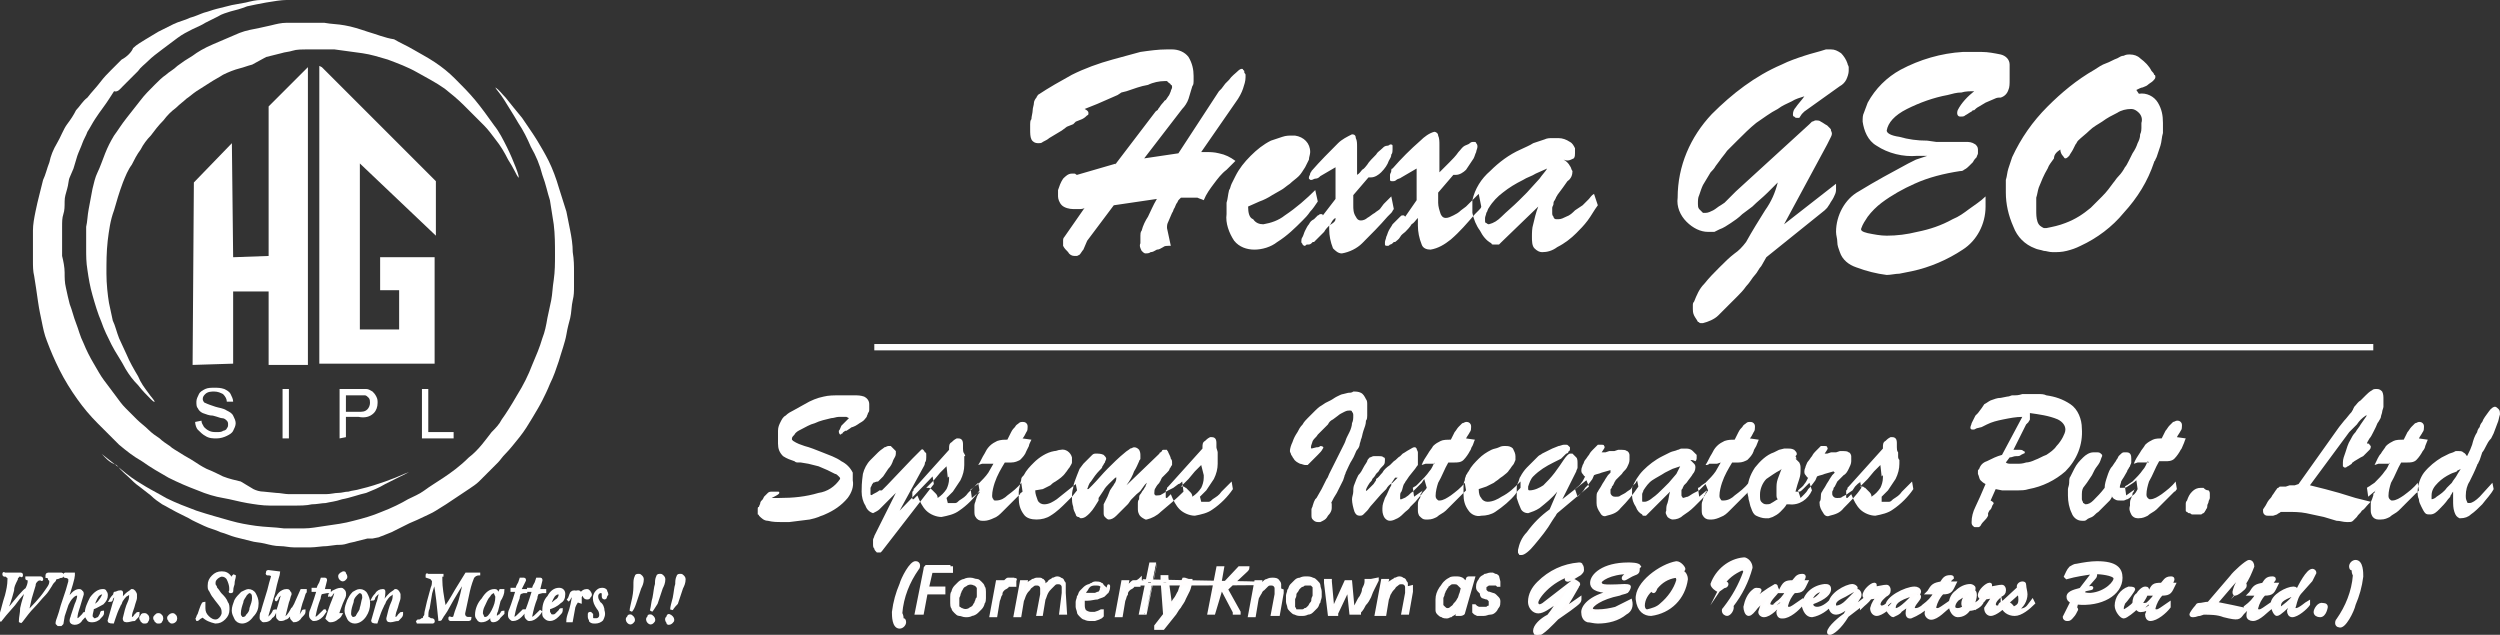 <?xml version="1.0" encoding="UTF-8"?> <svg xmlns="http://www.w3.org/2000/svg" xmlns:xlink="http://www.w3.org/1999/xlink" version="1.1" id="Layer_1" x="0px" y="0px" viewBox="0 0 197.3 50.1" style="enable-background:new 0 0 197.3 50.1;" xml:space="preserve"><rect x="0" y="0" width="197.3" height="50.1" fill="#333333" stroke="none"/> <style type="text/css"> .st0{fill-rule:evenodd;clip-rule:evenodd;fill:#FFFFFF;} .st1{fill:none;stroke:#FFFFFF;stroke-width:0.5;stroke-miterlimit:10;} .st2{fill-rule:evenodd;clip-rule:evenodd;fill:#FFFFFF;stroke:#FFFDFD;stroke-width:0.22;stroke-miterlimit:22.93;} .st3{fill-rule:evenodd;clip-rule:evenodd;fill:#FFFFFF;stroke:#FFFFFF;stroke-width:0.22;stroke-miterlimit:2.61;} </style> <g id="Layer_2_00000024698289181072310700000015126019662152511932_"> <g id="Layer_1-2"> <path class="st0" d="M88,13l3.2-4.2c0.1-0.1,0.2-0.1,0.2-0.2c0.1-0.1,0.2-0.3,0.3-0.4C91.9,8,91.9,7.9,92,7.9l0.2-0.3 c0.1-0.1,0.1-0.2,0.2-0.4c0-0.1,0.1-0.2,0.1-0.3c0-0.1,0-0.2-0.1-0.2c0-0.1-0.1-0.1-0.2-0.2c0,0-0.1-0.1-0.1-0.1h-0.2 c-0.4,0-0.9,0.1-1.3,0.3C90,6.8,89.5,7,88.9,7.2l-0.4,0.1l-0.3,0.2l-1.6,0.7l-1,0.4c0.2,0.1,0.3,0.2,0.3,0.3c0,0.1,0,0.2-0.1,0.2 c-0.1,0.1-0.2,0.2-0.4,0.3l-0.5,0.2l0,0l0,0l-0.1,0.1l-0.1,0.1L84.2,10l-0.4,0.3l-0.5,0.3l-0.5,0.3c-0.1,0.1-0.3,0.2-0.5,0.3 c-0.1,0.1-0.2,0.1-0.4,0.1c-0.2,0-0.4-0.1-0.5-0.3c-0.1-0.2-0.1-0.5-0.1-0.8c0-0.1,0-0.3,0-0.4c0-0.1,0-0.3,0.1-0.4 c0-0.2,0.1-0.5,0.1-0.7c0-0.2,0.1-0.4,0.1-0.6c0-0.1,0.1-0.3,0.2-0.4c0-0.1,0.1-0.1,0.1-0.2c0.9-0.6,1.8-1.1,2.7-1.6 c1-0.5,2.1-0.9,3.2-1.2c0.7-0.2,1.5-0.4,2.2-0.6c0.7-0.1,1.4-0.2,2.1-0.2h0.2h0.1h0.1c0.5,0,1,0.2,1.3,0.6c0.3,0.5,0.4,1,0.4,1.5 c0,0.1,0,0.3,0,0.4c0,0.1,0,0.3-0.1,0.4c-0.1,0.3-0.2,0.7-0.3,1c-0.1,0.3-0.3,0.6-0.5,0.8l-3,3.9l2.7-0.4l3.2-4.9l0.1-0.1 c0,0,0.1-0.1,0.1-0.1l0.3-0.4l0.3-0.3c0.2-0.3,0.5-0.5,0.7-0.7c0.2-0.2,0.4-0.2,0.4-0.1c0,0,0.1,0.1,0.1,0.1c0,0,0,0.1,0,0.1 c0,0.1,0.1,0.1,0.1,0.2c0,0.1,0,0.2,0,0.2c0,0.3-0.1,0.6-0.2,0.9c-0.1,0.3-0.3,0.7-0.6,1.1l-2.7,3.9H95h0.1c0.4,0,0.7,0,1.1,0.1 c0.5,0.1,0.9,0.3,1.3,0.6l-0.3,0.3c-0.1,0.1-0.2,0.2-0.4,0.4c-0.4,0.3-0.7,0.7-1,1.1c-0.3,0.4-0.6,0.8-0.8,1.3 c-0.2-0.1-0.3-0.1-0.5-0.2c-0.1,0-0.3,0-0.4,0h-0.2h-0.1h-0.6L93,15.8L92.9,16c-0.1,0.1-0.1,0.2-0.2,0.4c-0.1,0.1-0.1,0.3-0.2,0.4 c-0.1,0.2-0.2,0.5-0.3,0.7c-0.1,0.2-0.1,0.3-0.1,0.5l0.3,1.4h-0.2c-0.1,0-0.3,0-0.4,0.1c-0.2,0.1-0.3,0.2-0.5,0.2 c-0.2,0.1-0.3,0.2-0.5,0.2C90.7,20,90.5,20,90.4,20c-0.1,0-0.2-0.1-0.3-0.2c-0.1-0.2-0.2-0.4-0.1-0.6v-0.2c0-0.1,0-0.3,0-0.4 c0-0.1,0-0.3,0.1-0.4c0.1-0.4,0.3-0.8,0.5-1.1c0.2-0.4,0.4-0.9,0.7-1.4l-3.4,0.5l-2.1,2.8c-0.1,0.2-0.2,0.5-0.3,0.7 c-0.1,0.1-0.2,0.3-0.3,0.4l-0.2,0.1c-0.1,0-0.1,0-0.2,0c-0.2,0-0.4-0.1-0.5-0.3c-0.2-0.2-0.3-0.3-0.4-0.5v-0.2c0-0.1,0-0.1,0-0.2 c0-0.1,0-0.2,0.1-0.3l1.6-2.3c-0.1,0.1-0.3,0.1-0.5,0.1h-0.4c-0.3,0-0.7-0.1-0.9-0.3c-0.2-0.2-0.3-0.5-0.3-0.7c0-0.1,0-0.1,0-0.2 V15c0.1-0.3,0.2-0.6,0.4-0.9c0.2-0.2,0.4-0.4,0.7-0.4h0.2c0.1,0,0.1,0.1,0.2,0.1l3.1-0.9L88,13z M98.5,16.3L98.5,16.3l0.9-0.4 c0.3-0.1,0.7-0.3,1-0.5c0.2-0.1,0.5-0.3,0.7-0.4c0.2-0.1,0.4-0.3,0.7-0.5c0.2-0.2,0.5-0.4,0.7-0.6c0.2-0.2,0.3-0.4,0.5-0.7 c0.1-0.2,0.2-0.4,0.3-0.6c0-0.2,0.1-0.4,0.1-0.6c0-0.7-0.5-1.2-1.2-1.3c-0.1,0-0.1,0-0.2,0c-0.3,0-0.5,0-0.8,0.1 c-0.3,0.1-0.6,0.2-0.9,0.3c-0.6,0.3-1.1,0.7-1.6,1.2c-0.5,0.5-0.9,1-1.2,1.6c-0.1,0.2-0.2,0.4-0.3,0.6c-0.1,0.2-0.1,0.4-0.2,0.5 c-0.1,0.4-0.1,0.7-0.2,1c0,0.3,0,0.6,0,0.9c-0.1,0.7,0.2,1.5,0.6,2.1c0.4,0.5,1,0.7,1.6,0.7c0.6,0,1.3-0.2,1.8-0.6 c0.8-0.5,1.4-1.1,2-1.7c0.2-0.2,0.4-0.4,0.6-0.7c0.2-0.2,0.4-0.5,0.6-0.8l-0.2-0.9c-0.7,0.7-1.5,1.4-2.4,2 c-0.5,0.4-1.1,0.6-1.7,0.7c-0.3,0-0.6-0.1-0.8-0.4C98.6,17.2,98.5,16.8,98.5,16.3L98.5,16.3z M105.4,17.2 c-0.2,0.1-0.3,0.3-0.4,0.5c-0.2,0.2-0.4,0.4-0.5,0.6c-0.2,0.2-0.3,0.3-0.4,0.4c-0.1,0.1-0.3,0.3-0.4,0.4h-0.1l-0.1,0.1 c-0.1,0.1-0.2,0.1-0.3,0.1c-0.1,0-0.1,0-0.2,0.1c-0.1,0-0.1,0-0.2-0.1c0-0.1-0.1-0.1-0.1-0.2c0-0.1,0-0.3,0.1-0.4 c0.1-0.2,0.1-0.3,0.2-0.5c0.1-0.2,0.2-0.4,0.3-0.5c0.1-0.2,0.2-0.3,0.4-0.4L104,17c0.1,0,0.1-0.1,0.2-0.1c0,0,0.1,0,0.1,0 c0,0,0.1,0,0.1,0.1l1-1.3v-2.5l-1.2,0.7c-0.1,0.1-0.2,0.2-0.4,0.2c-0.1,0-0.2,0.1-0.3,0.1c-0.1,0-0.1,0-0.2-0.1c0-0.1,0-0.1,0-0.2 V14l0,0c0-0.1,0.1-0.2,0.1-0.3c0-0.1,0.1-0.1,0.1-0.2c0.7-0.8,1.4-1.5,2.1-2.2c0.3-0.3,0.7-0.5,1.1-0.7c0.2,0,0.3,0.1,0.3,0.3 c0.1,0.2,0.1,0.4,0.1,0.7c0,0.2,0,0.3,0,0.5c0,0.2,0,0.3,0,0.5c0,0.2,0,0.4,0,0.6c0,0.2,0,0.4,0,0.6c0.2-0.1,0.3-0.3,0.4-0.4 c0.2-0.1,0.3-0.3,0.4-0.4c0.1-0.2,0.5-0.6,0.7-0.8c0.1-0.2,0.3-0.3,0.5-0.5c0.1-0.1,0.2-0.2,0.4-0.2c0.1,0,0.2-0.1,0.2-0.1 c0.1,0,0.2,0,0.2,0.1c0,0.1,0,0.2,0,0.3c0,0.1,0,0.3-0.1,0.4c0,0.2-0.1,0.3-0.2,0.5c-0.1,0.3-0.3,0.6-0.6,0.9 c-0.2,0.2-0.5,0.4-0.8,0.4h-0.1c0,0-0.1,0-0.1,0l-1.2,1.4c0,0.2,0,0.3,0,0.4c0,0.1,0,0.2,0,0.4c0,0.3,0,0.6,0.2,0.9 c0.1,0.2,0.2,0.3,0.4,0.3c0.2,0,0.4-0.1,0.5-0.2c0.2-0.1,0.4-0.3,0.6-0.4c0.1-0.1,0.3-0.2,0.4-0.3l0.3-0.4l0.3-0.3l0.3-0.3l0.2,1 c-0.1,0.1-0.1,0.2-0.2,0.3l-0.3,0.3c-0.6,0.7-1.3,1.4-2,2.1c-0.4,0.4-1,0.7-1.6,0.8c-0.3,0-0.5-0.2-0.7-0.4 c-0.2-0.5-0.3-1-0.3-1.5v-0.3C105.4,17.5,105.4,17.4,105.4,17.2L105.4,17.2L105.4,17.2z M111.9,17.2L111.9,17.2c0,0.1,0,0.2,0,0.3 v0.3c0,0.5,0.1,1,0.3,1.5c0.1,0.3,0.4,0.4,0.7,0.4c0.6-0.1,1.1-0.4,1.6-0.8c0.7-0.6,1.3-1.3,1.9-2l0.3-0.3 c0.1-0.1,0.2-0.2,0.2-0.3l-0.2-1l-0.3,0.3l-0.3,0.3l-0.4,0.4l-0.4,0.3c-0.2,0.2-0.4,0.3-0.6,0.4c-0.2,0.1-0.4,0.2-0.6,0.2 c-0.2,0-0.3-0.1-0.4-0.3c-0.1-0.3-0.2-0.6-0.2-0.9c0-0.1,0-0.2,0-0.4s0-0.3,0-0.4l1.2-1.4c0,0,0.1,0,0.1,0h0.1 c0.3,0,0.6-0.2,0.8-0.4c0.2-0.3,0.4-0.6,0.6-0.9c0.1-0.2,0.1-0.3,0.2-0.5c0-0.1,0.1-0.3,0.1-0.4c0-0.1,0-0.2-0.1-0.3 c0-0.1-0.1-0.1-0.2-0.1c-0.1,0-0.2,0-0.3,0.1c-0.1,0.1-0.2,0.1-0.4,0.2c-0.2,0.1-0.3,0.3-0.5,0.5c-0.2,0.3-0.5,0.6-0.7,0.8 l-0.4,0.4c-0.1,0.1-0.3,0.3-0.4,0.4c0-0.2,0-0.4,0-0.6c0-0.2,0-0.4,0-0.6s0-0.4,0-0.5v-0.5c0-0.2,0-0.5-0.1-0.7 c0-0.2-0.2-0.3-0.3-0.3c-0.4,0.1-0.8,0.4-1.1,0.7c-0.8,0.7-1.5,1.4-2.2,2.2c-0.1,0-0.1,0.1-0.1,0.2c0,0.1-0.1,0.2-0.1,0.3l0,0V14 c0,0.1,0,0.1,0,0.2c0,0.1,0.1,0.1,0.2,0.1c0.1,0,0.2,0,0.3-0.1c0.1-0.1,0.3-0.1,0.4-0.2l1.2-0.7v2.5l-0.9,1.3c0,0-0.1-0.1-0.1-0.1 c0,0-0.1,0-0.1,0c-0.1,0-0.1,0-0.2,0.1l-0.2,0.2c-0.1,0.1-0.3,0.3-0.4,0.4c-0.1,0.2-0.2,0.3-0.3,0.5c-0.1,0.2-0.1,0.3-0.2,0.5 c0,0.1-0.1,0.3-0.1,0.4c0,0.1,0,0.2,0,0.2c0,0.1,0.1,0.1,0.2,0.1c0.1,0,0.1,0,0.2-0.1c0.1,0,0.2-0.1,0.2-0.1l0.1-0.1h0.1 c0.1-0.1,0.3-0.2,0.4-0.4c0.1-0.2,0.3-0.3,0.4-0.4c0.1-0.1,0.4-0.4,0.5-0.6C111.6,17.6,111.7,17.4,111.9,17.2L111.9,17.2z M123.4,12.6c0.2,0.1,0.4,0.3,0.5,0.5c0.1,0.1,0.1,0.3,0.2,0.4c0,0.3-0.1,0.6-0.4,0.8c-0.2,0.3-0.5,0.7-0.8,1.1 c0,0.1-0.1,0.1-0.1,0.2l-0.1,0.2c-0.1,0.1-0.1,0.2-0.1,0.3c0,0.1-0.1,0.2-0.1,0.3c0,0.1,0,0.1,0,0.2c0,0.1,0,0.1,0,0.2 c0,0.1,0,0.2,0.1,0.3c0,0.1,0.1,0.2,0.2,0.2h0.1h0.1c0.2,0,0.4-0.1,0.6-0.2c0.3-0.1,0.5-0.3,0.7-0.5l0.3-0.2l0.3-0.2l0.5-0.5 c0.1-0.1,0.2-0.3,0.4-0.4l0.3,0.9c-0.3,0.4-0.5,0.8-0.8,1.2c-0.3,0.4-0.6,0.7-0.9,1c-0.4,0.4-0.9,0.8-1.5,1.1 c-0.4,0.3-0.8,0.4-1.2,0.4c-0.2,0-0.4-0.1-0.6-0.3c-0.2-0.2-0.2-0.6-0.2-0.9c0-0.3,0-0.7,0.1-1c0.1-0.4,0.2-0.9,0.4-1.4l-2.9,2.8 c-0.1,0.1-0.1,0.1-0.2,0.2c-0.1,0-0.1,0-0.2,0h-0.2c-0.1,0-0.2,0-0.2-0.1c-0.4-0.2-0.7-0.6-0.9-1c-0.3-0.4-0.5-0.9-0.6-1.4v-0.2 c0-0.1,0-0.1,0-0.2c0-0.1,0-0.2,0-0.3c0-0.1,0-0.2,0-0.3c0.2-0.9,0.7-1.7,1.4-2.3c0.7-0.7,1.5-1.3,2.4-1.7c0.4-0.2,0.7-0.3,1-0.5 c0.3-0.1,0.6-0.2,0.9-0.3c0.2-0.1,0.4-0.1,0.6-0.1c0.2,0,0.3,0,0.5,0c0.3,0,0.6,0.1,0.9,0.3c0.2,0.1,0.3,0.3,0.4,0.5V12 c0,0,0,0.1,0,0.1c0,0.1,0,0.3-0.1,0.4C123.8,12.7,123.7,12.7,123.4,12.6L123.4,12.6L123.4,12.6L123.4,12.6z M122.1,13.3l-0.9,0.4 c-0.3,0.2-0.7,0.3-1,0.5c-0.6,0.3-1.1,0.6-1.6,1c-0.4,0.3-0.8,0.7-1.1,1.2c-0.1,0.1-0.1,0.3-0.2,0.4c0,0.1-0.1,0.3-0.1,0.4v0.1 c0,0,0,0.1,0,0.1c0,0.1,0,0.2,0.1,0.2c0,0,0.1,0.1,0.2,0.1c0.4-0.1,0.7-0.3,1-0.6c0.4-0.4,0.9-0.8,1.4-1.3l0.3-0.3l0.3-0.3l1-1.1 C121.7,13.8,122,13.5,122.1,13.3L122.1,13.3L122.1,13.3z M140.3,14.4l-0.8,0.8c-0.4,0.4-0.8,0.7-1.2,1.1l-0.4,0.3l-0.4,0.3 c-0.3,0.3-0.6,0.5-0.9,0.7c-0.3,0.2-0.6,0.4-0.9,0.5l-0.2,0.1l-0.2,0.1H135h-0.2c-0.6,0-1.2-0.3-1.7-0.8c-0.5-0.5-0.8-1.2-0.7-1.9 c0-2.5,1-4.8,2.7-6.6c1.6-1.6,3.4-3,5.5-3.9c0.6-0.3,1.2-0.5,1.8-0.7c0.6-0.2,1.1-0.3,1.7-0.5h0.2h0.2c0.3,0,0.5,0.1,0.8,0.3 c0.2,0.2,0.4,0.5,0.5,0.8c0,0.1,0.1,0.2,0.1,0.3c0,0.1,0,0.2,0,0.3c0,0.2-0.1,0.5-0.2,0.7c-0.1,0.2-0.3,0.4-0.5,0.5l-2.8,2 c0,0-0.1,0.1-0.1,0.1l-0.1,0.1L142,9.3h-0.2c-0.1,0-0.1,0-0.2-0.1c-0.1,0-0.1-0.1-0.1-0.2c0-0.2,0.1-0.4,0.2-0.5 c0.2-0.3,0.5-0.6,0.7-0.9c-0.3,0.1-0.7,0.2-1,0.4c-0.4,0.2-0.7,0.3-1.1,0.6c-0.6,0.3-1.1,0.7-1.7,1.1c-0.5,0.4-1,0.9-1.5,1.4 c-0.3,0.3-0.5,0.5-0.8,0.8c-0.2,0.3-0.4,0.5-0.6,0.8l-0.3,0.4c-0.1,0.2-0.3,0.4-0.4,0.5l-0.3,0.5l-0.3,0.5 c-0.1,0.2-0.2,0.5-0.3,0.8c-0.1,0.2-0.1,0.4-0.1,0.7c0,0.1,0,0.3,0.1,0.4c0.1,0.1,0.2,0.2,0.3,0.3h0.1c0,0,0.1,0,0.1,0 c0.2,0,0.4-0.1,0.6-0.2c0.2-0.1,0.4-0.3,0.6-0.4l0.3-0.2l0.3-0.3l0.3-0.3c0.1-0.1,0.2-0.2,0.3-0.3l5.8-5.3 c0.1-0.1,0.1-0.1,0.2-0.2c0.1,0,0.2-0.1,0.3-0.1c0.1,0,0.3,0,0.4,0.1c0.2,0.1,0.3,0.2,0.5,0.3c0.1,0.1,0.1,0.1,0.2,0.2 c0.1,0.1,0.1,0.1,0.1,0.2c0.1,0.2,0.1,0.3,0,0.5c-0.1,0.2-0.2,0.4-0.3,0.6l-3.4,6.3l4.1-3.2c0,0.1,0,0.1,0,0.2c0,0.1,0,0.1,0,0.2 v0.1c0,0.2-0.1,0.4-0.2,0.6c-0.1,0.2-0.2,0.3-0.3,0.5l-0.2,0.3l-0.2,0.2l-4.6,3.7l-0.4,0.7c-0.2,0.2-0.3,0.5-0.5,0.7 c-0.2,0.2-0.4,0.6-0.7,0.9c-0.2,0.3-0.5,0.6-0.7,0.8c-0.5,0.5-1,1-1.5,1.5c-0.3,0.3-0.8,0.5-1.2,0.6c-0.1,0-0.1,0-0.2,0 c-0.1,0-0.1-0.1-0.2-0.1c-0.1-0.2-0.2-0.3-0.3-0.5c-0.1-0.2-0.1-0.4-0.1-0.5c0-0.1,0-0.2,0-0.3c0-0.1,0-0.2,0.1-0.3 c0.2-0.5,0.4-1,0.8-1.4c0.4-0.5,0.8-0.9,1.2-1.3c0.4-0.4,0.8-0.8,1.2-1.1c0.3-0.2,0.6-0.5,0.9-0.9c0.5-0.9,1-1.7,1.5-2.5 C139.8,15.9,140.1,15.2,140.3,14.4L140.3,14.4z"></path> <path class="st0" d="M152.1,12.3c-0.1,0-0.2,0-0.4,0h-0.4c-1.1,0.1-2.3-0.2-3.2-0.8c-0.7-0.4-1-1.2-1.1-1.9c0-0.3,0-0.5,0.1-0.7 c0.1-0.3,0.2-0.5,0.3-0.8c0.6-1.1,1.5-2,2.6-2.6c1.5-0.8,3.2-1.3,4.9-1.4h1.5c0.5,0,1,0.1,1.5,0.2c0.4,0.1,0.7,0.4,0.7,0.8 c0,0.1,0,0.1,0,0.2c0,0.1,0,0.2,0,0.3c0,0.1,0,0.2,0,0.3c0,0.1,0,0.2,0,0.4c0,0.3,0,0.6-0.1,0.8c-0.1,0.3-0.3,0.5-0.6,0.6 c-0.2,0-0.3,0-0.5,0.1c-0.2,0.1-0.5,0.2-0.7,0.3l-0.5,0.3c-0.2,0.1-0.3,0.2-0.4,0.3h-0.1l-0.1,0.1c-0.2,0.1-0.3,0.2-0.5,0.3 c-0.1,0.1-0.2,0.1-0.4,0.1c-0.2,0-0.3-0.2-0.2-0.5c0.3-0.6,0.8-1.1,1.3-1.5c-0.3,0-0.7,0-1,0.1c-0.4,0-0.7,0.1-1.1,0.2 c-1.1,0.2-2.2,0.6-3.2,1.1c-1,0.5-1.5,1.1-1.6,1.7c0,0.2,0.3,0.4,1,0.5c0.7,0.2,1.4,0.3,2.2,0.3l0.7,0.1h1.3h0.5h0.3h0.2 c0.3,0,0.5,0,0.8,0.2c0.1,0.1,0.2,0.2,0.2,0.4c0,0.1,0,0.2,0,0.3c0,0.1-0.1,0.2-0.1,0.3c-0.1,0.1-0.2,0.2-0.3,0.4l-0.3,0.3 c-0.1,0.1-0.2,0.2-0.4,0.3c-0.1,0.1-0.2,0.1-0.3,0.1c-1.3,0.2-2.5,0.5-3.6,1c-0.9,0.4-1.8,0.9-2.6,1.5c-0.4,0.3-0.8,0.7-1.1,1.1 c-0.2,0.3-0.4,0.6-0.5,0.9c-0.1,0.2,0.1,0.3,0.5,0.4c0.5,0.1,1,0.2,1.5,0.2c0.8,0,1.6-0.1,2.4-0.3c1-0.2,1.9-0.5,2.8-1 c0.5-0.2,0.9-0.5,1.3-0.8c0.4-0.3,0.9-0.6,1.3-1c0,0.2,0,0.3,0,0.4c0,0.1,0,0.3,0,0.4c0,1.4-0.7,2.7-1.8,3.4 c-1.2,0.8-2.6,1.4-4,1.7l-1,0.2c-0.3,0-0.7,0.1-1,0.1c-0.8-0.1-1.6-0.3-2.4-0.6c-0.6-0.2-1.1-0.6-1.3-1.2 c-0.1-0.3-0.2-0.5-0.2-0.8c0-0.3-0.1-0.5-0.1-0.8c0-1.3,0.7-2.6,1.8-3.2c1.3-0.8,2.6-1.5,3.9-2.2l0.6-0.3L152.1,12.3L152.1,12.3 L152.1,12.3z M168.6,7.1L168.6,7.1c0.2-0.1,0.4-0.2,0.5-0.2c0.2-0.1,0.3-0.1,0.4-0.2c0.1-0.1,0.3-0.2,0.4-0.3 c0.1-0.1,0.2-0.2,0.2-0.3c0-0.1,0-0.2-0.1-0.2c0-0.1-0.1-0.2-0.2-0.3c-0.2-0.4-0.5-0.7-0.9-1c-0.2-0.2-0.5-0.3-0.8-0.3 c-0.2,0-0.3,0-0.5,0.1c-0.2,0-0.3,0.1-0.5,0.2c-0.3,0.1-0.6,0.3-0.9,0.4c-0.3,0.1-0.6,0.3-0.9,0.5c-1.4,0.8-2.6,1.8-3.7,2.9 c-1.2,1.2-2.1,2.5-2.8,4c-0.1,0.3-0.2,0.6-0.3,0.9c-0.1,0.3-0.1,0.6-0.2,0.9c0,0.2,0,0.3,0,0.5c0,0.2,0,0.3,0,0.5 c0,0.9,0.2,1.8,0.6,2.7c0.3,0.8,0.9,1.4,1.7,1.7c0.2,0.1,0.4,0.1,0.7,0.2c0.2,0,0.4,0.1,0.7,0.1c0.4,0,0.7,0,1.1-0.1 c0.4-0.1,0.7-0.2,1.1-0.4c1.3-0.6,2.5-1.5,3.4-2.6c1.1-1.2,1.9-2.5,2.4-4c0-0.1,0.1-0.1,0.1-0.2l0.1-0.2c0.1-0.3,0.2-0.6,0.3-0.9 c0.1-0.3,0.1-0.7,0.2-1c0-0.1,0-0.2,0-0.4c0-0.1,0-0.2,0-0.4c0-0.6-0.1-1.1-0.4-1.6c-0.3-0.5-0.9-0.8-1.5-0.7L168.6,7.1L168.6,7.1 L168.6,7.1z M162.6,11.8L162.6,11.8c0,0.2,0.1,0.4,0.2,0.5c0.1,0.1,0.1,0.2,0.2,0.2c0.1,0,0.2-0.1,0.3-0.2 c0.1-0.2,0.2-0.3,0.3-0.5l0.2-0.4c0.1-0.1,0.1-0.2,0.2-0.3c0.3-0.3,0.6-0.5,0.9-0.8c0.3-0.3,0.7-0.5,1-0.7 c0.4-0.3,0.8-0.5,1.2-0.7c0.3-0.2,0.7-0.3,1.1-0.3c0.2,0,0.4,0.1,0.6,0.3c0.2,0.2,0.3,0.5,0.2,0.8c0,0.1,0,0.3,0,0.4 c0,0.1,0,0.3-0.1,0.5c0,0.3-0.1,0.5-0.2,0.7c-0.1,0.3-0.2,0.5-0.4,0.8c-0.1,0.2-0.2,0.4-0.3,0.6c-0.1,0.2-0.2,0.4-0.3,0.5 c-0.1,0.2-0.3,0.5-0.5,0.7c-0.2,0.2-0.3,0.4-0.4,0.5c-0.3,0.4-0.5,0.7-0.9,1.1c-0.3,0.3-0.6,0.6-0.9,0.9c-0.6,0.5-1.2,0.9-2,1.2 c-0.5,0.2-1,0.3-1.5,0.4h-0.1c0,0-0.1,0-0.1,0c-0.2-0.1-0.4-0.2-0.5-0.5c-0.1-0.3-0.1-0.6-0.1-0.9c0-0.2,0-0.3,0-0.5 c0-0.2,0-0.3,0-0.5c0.1-0.3,0.1-0.5,0.2-0.8c0.2-0.5,0.4-1,0.7-1.5c0.1-0.3,0.3-0.5,0.5-0.8C162.1,12.2,162.3,12,162.6,11.8 L162.6,11.8z"></path> <path class="st0" d="M66.8,32.9c-0.2,0-0.4,0-0.6,0c-0.2,0-0.4,0.1-0.6,0.1c-0.4,0.1-0.9,0.2-1.3,0.4c-0.4,0.1-0.7,0.3-1.1,0.5 c-0.2,0.1-0.4,0.2-0.5,0.4c-0.1,0.1-0.2,0.2-0.2,0.3l0,0c0,0,0,0,0,0.1l0.1,0.1c0.3,0.2,0.6,0.3,0.9,0.4c0.4,0.1,0.9,0.3,1.4,0.5 c0.5,0.2,1.1,0.4,1.5,0.7c0.4,0.2,0.7,0.5,0.9,0.9c0,0.1,0,0.2,0,0.3c0,0.1,0,0.2,0,0.3c0.1,0.5-0.1,1-0.4,1.4 c-0.5,0.6-1.1,1-1.8,1.3c-0.2,0.1-0.3,0.1-0.5,0.2l-0.3,0.1l-0.4,0.1l-0.8,0.1l-0.8,0.1H62h-0.3c-0.4,0-0.7,0-1.1-0.1 c-0.3,0-0.5-0.2-0.7-0.4c0,0,0-0.1-0.1-0.1c0-0.1,0-0.1,0-0.2c0-0.1,0-0.1,0-0.2c0-0.1,0-0.2,0.1-0.2c0-0.1,0.1-0.2,0.1-0.3 c0-0.1,0.1-0.2,0.2-0.3l0.1-0.2c0,0,0.1-0.1,0.1-0.1l0.1-0.1l0.1-0.1c0.1-0.1,0.2-0.1,0.4-0.1c0.1,0,0.2,0,0.3,0 c0.2,0,0.2,0,0.2,0.1c0,0.1-0.2,0.2-0.6,0.4h0.3h0.3c1.1,0,2.1-0.1,3.1-0.4c0.7-0.1,1.3-0.5,1.7-1.1c0-0.1,0-0.1-0.1-0.2 c-0.1-0.1-0.2-0.2-0.3-0.2c-0.2-0.1-0.4-0.2-0.6-0.3c-0.2-0.1-0.5-0.2-0.7-0.3l-0.8-0.2l-0.6-0.1h-0.1H63c-0.1,0-0.2,0-0.3-0.1 c-0.3-0.1-0.6-0.2-0.9-0.4c-0.3-0.3-0.4-0.6-0.4-1c0-0.1,0-0.2,0-0.3c0-0.1,0-0.2,0-0.3c0-0.1,0-0.1,0-0.2v-0.2 c0-0.3,0.1-0.5,0.2-0.7c0.1-0.2,0.2-0.4,0.4-0.5c0.2-0.2,0.4-0.3,0.6-0.4l0.9-0.5c0.5-0.3,1-0.5,1.5-0.6c0.4-0.1,0.8-0.1,1.3-0.1 h1.1c0.3,0,0.5,0,0.8,0.1c0.2,0.1,0.4,0.3,0.4,0.6v0.1c0,0,0,0.1,0,0.1c0,0,0,0.1,0,0.1c0,0,0,0,0,0.1l0,0c0,0.1,0,0.2-0.1,0.3 c0,0.1-0.1,0.2-0.1,0.3c-0.1,0.1-0.2,0.3-0.4,0.4c-0.2,0.1-0.4,0.3-0.7,0.4c-0.1,0-0.2,0.1-0.2,0.1l-0.3,0.2h-0.1l0,0 c-0.1,0.1-0.2,0.1-0.2,0.2c-0.1,0-0.1,0.1-0.2,0.1l0,0l0,0l0,0l0,0c-0.1-0.1-0.1-0.2-0.1-0.3c0,0,0,0,0,0c0.1-0.1,0.1-0.2,0.2-0.4 c0,0,0.1-0.1,0.1-0.1l0.1-0.1c0.1-0.1,0.2-0.2,0.2-0.2l0.2-0.2L66.8,32.9z M70.7,38.9L69,42.3c0,0.1-0.1,0.2-0.1,0.3 c0,0.1,0,0.2,0,0.3c0,0.2,0,0.3,0.1,0.4c0,0.1,0.1,0.2,0.2,0.3c0,0,0,0,0.1,0h0.1h0.1c0,0,0,0,0.1-0.1l4.1-5.3l-0.1-0.6l-2.6,2.7 l1.8-3.3c0.1-0.2,0.2-0.3,0.2-0.5c0.1-0.1,0.1-0.3,0.1-0.4c0-0.1,0-0.1,0-0.2c0-0.1,0-0.2-0.1-0.2c-0.1-0.2-0.2-0.3-0.3-0.2 L72,36.2L70,38.3l-0.2,0.2l-0.2,0.2h-0.1h-0.1c-0.1,0.1-0.3,0.2-0.5,0.3c-0.1,0.1-0.2,0.1-0.2,0v-0.2v-0.3l0.1-0.2 c0-0.1,0.1-0.1,0.1-0.2c0.1,0,0.2-0.1,0.4-0.1c0.1-0.1,0.3-0.3,0.4-0.4l0.2-0.3l0.2-0.3c0.2-0.2,0.3-0.4,0.4-0.7 c0.1-0.2,0.2-0.3,0.2-0.5v-0.1v-0.1l-0.2-0.2c-0.1-0.1-0.1-0.1-0.2-0.2h-0.1h-0.1c-0.1,0-0.2,0.1-0.3,0.1 c-0.1,0.1-0.3,0.2-0.5,0.4c-0.2,0.2-0.2,0.2-0.3,0.3l-0.3,0.3c-0.3,0.3-0.5,0.7-0.6,1.1C68,38.1,68,38.5,68,38.8 c0,0.4,0.1,0.8,0.3,1.1c0.1,0.3,0.3,0.5,0.6,0.6c0.2-0.1,0.4-0.2,0.5-0.3L70.7,38.9L70.7,38.9z M74.8,39.7 C74.8,39.7,74.8,39.7,74.8,39.7h0.2c0.1,0,0.2,0,0.4,0c0.1,0,0.2-0.1,0.3-0.2c0.3-0.2,0.5-0.3,0.7-0.6l0.8-0.8l0.1,0.6 c-0.4,0.6-1,1.2-1.6,1.6c-0.4,0.3-0.9,0.4-1.4,0.5c-0.4,0-0.9-0.2-1.2-0.5c-0.3-0.3-0.5-0.7-0.7-1.2l-0.2,0.2c0,0-0.1,0.1-0.1,0.1 c-0.1,0-0.1,0-0.1-0.1c0-0.1,0-0.1,0-0.2c0,0,0-0.1,0-0.2c0-0.1,0-0.1,0.1-0.2v-0.1l0.1-0.1l2.7-3v-0.1c0-0.2,0-0.4,0.2-0.5 c0.1-0.1,0.2-0.2,0.4-0.3h0.1c0.1,0,0.2,0,0.3,0.1c0.1,0.1,0.1,0.3,0.1,0.4c0,0.1,0,0.2,0,0.3c0,0.1,0,0.3,0.1,0.4 c0.1,0.2,0.1,0.2,0,0.2c0,0,0,0.1,0,0.1c0,0.1,0,0.2,0,0.3c0,0.1,0,0.2,0,0.3c0,0.4-0.1,0.8-0.3,1.2c-0.2,0.3-0.4,0.6-0.6,0.9 l-0.3,0.3l-0.2,0.2L74.8,39.7z M74.9,37.6L74.9,37.6c0,0,0,0.1,0,0.1v0.1c0,0.3-0.1,0.6-0.2,0.8c-0.2,0.3-0.4,0.5-0.7,0.7 c0-0.2-0.1-0.3-0.2-0.4c-0.1-0.1-0.2-0.2-0.3-0.3c-0.1,0-0.1-0.1-0.2-0.1c-0.1,0-0.1,0-0.2,0l0.3-0.3l0.3-0.3l0,0l0,0l0.5-0.6 l0.5-0.5l0.1,0.9L74.9,37.6z M78.4,36.6L78.4,36.6c-0.1,0.2-0.3,0.5-0.4,0.7c-0.2,0.3-0.5,0.6-0.8,0.9l-0.3,0.2 c-0.1,0.1-0.2,0.2-0.3,0.2l0.1,0.7l0.6-0.5c0,0.1,0,0.1-0.1,0.2l-0.1,0.2l-0.1,0.3c0,0.1-0.1,0.2-0.1,0.4c0,0.1,0,0.1,0,0.2v0.2 c0,0.2,0,0.4,0.1,0.5c0.1,0.2,0.3,0.3,0.5,0.3h0.1h0.1c0.2,0,0.5-0.1,0.7-0.2c0.3-0.1,0.5-0.3,0.7-0.5c0.2-0.2,0.4-0.4,0.6-0.6 c0.2-0.2,0.4-0.4,0.6-0.6l0.2-0.2c0-0.1,0.1-0.1,0.2-0.2l-0.1-0.7c-0.3,0.4-0.7,0.7-1.1,1c-0.2,0.2-0.5,0.4-0.9,0.4 c-0.1,0-0.2,0-0.2-0.1c-0.1-0.1-0.1-0.2-0.1-0.3c0-0.3,0.1-0.7,0.2-1c0.2-0.6,0.5-1.1,0.8-1.6h0.3h0.2c0.3,0,0.5-0.1,0.7-0.2 c0.2-0.2,0.4-0.4,0.5-0.7l0.2-0.4c0-0.1,0.1-0.3,0.2-0.5l-0.7-0.1c0.1-0.1,0.2-0.3,0.3-0.5c0.1-0.1,0.1-0.3,0.1-0.4 c0-0.1,0-0.2-0.1-0.3c-0.1-0.1-0.2-0.1-0.3-0.1c-0.1,0-0.2,0-0.3,0.1c-0.1,0.1-0.2,0.1-0.3,0.3c-0.1,0.1-0.2,0.2-0.3,0.4 c-0.1,0.2-0.2,0.4-0.3,0.6c-0.3,0-0.5,0-0.8,0.1c-0.2,0.1-0.4,0.2-0.6,0.4c-0.2,0.2-0.3,0.4-0.4,0.6c-0.2,0.3-0.3,0.6-0.5,0.9 l0.3-0.1h0.3h0.3h0.3L78.4,36.6z M81.7,38.7c0,0.3,0.1,0.5,0.2,0.8c0.1,0.2,0.3,0.3,0.5,0.3c0.4,0,0.7-0.2,1-0.4 c0.5-0.4,1-0.8,1.5-1.2l0.1,0.5l-0.4,0.5l-0.4,0.4c-0.4,0.4-0.8,0.8-1.3,1.1c-0.3,0.2-0.7,0.3-1.1,0.3c-0.4,0-0.8-0.1-1-0.4 c-0.3-0.4-0.4-0.8-0.4-1.3c0-0.2,0-0.4,0-0.5c0-0.2,0.1-0.4,0.1-0.6c0-0.1,0.1-0.2,0.1-0.4c0-0.1,0.1-0.2,0.2-0.3 c0.2-0.4,0.5-0.7,0.8-1c0.4-0.4,1-0.8,1.6-0.9c0.2,0,0.3-0.1,0.5-0.1c0.4-0.1,0.8,0.2,0.9,0.6c0,0,0,0.1,0,0.1c0,0.1,0,0.2,0,0.3 c0,0.1-0.1,0.2-0.2,0.4c-0.1,0.1-0.2,0.3-0.3,0.4c-0.2,0.3-0.5,0.5-0.8,0.7c-0.2,0.1-0.3,0.2-0.4,0.3c-0.2,0.1-0.4,0.2-0.6,0.3 L81.7,38.7L81.7,38.7L81.7,38.7z M90.5,38.1L90.5,38.1c0,0.1-0.1,0.2-0.1,0.3c-0.1,0.1-0.1,0.2-0.2,0.3c-0.1,0.1-0.1,0.2-0.2,0.3 s-0.1,0.2-0.1,0.4c-0.1,0.1-0.1,0.2-0.1,0.4c0,0.1,0,0.2,0,0.3c0,0.2,0,0.3,0.1,0.5c0.1,0.2,0.3,0.3,0.5,0.4h0.1 c0.4-0.1,0.8-0.3,1.1-0.6c0.6-0.5,1.2-1,1.8-1.6l-0.1-0.8c-0.1,0.1-0.2,0.2-0.3,0.2l-0.4,0.3l-0.2,0.1l-0.2,0.1 c-0.2,0.1-0.3,0.2-0.5,0.3c-0.1,0.1-0.3,0.1-0.4,0.1h-0.1c0,0-0.1-0.1-0.1-0.1c0,0,0-0.1,0-0.1c0-0.1,0-0.3,0.1-0.4 c0.1-0.2,0.2-0.3,0.3-0.4c0-0.1,0.1-0.1,0.1-0.2l0.1-0.2l0.4-0.4c0.1-0.1,0.2-0.2,0.2-0.3c0.1-0.1,0.1-0.2,0.2-0.3 c0-0.1,0-0.1,0-0.2l0,0c0-0.1,0-0.2-0.1-0.3c0-0.1-0.1-0.3-0.2-0.5c0-0.1-0.1-0.1-0.1-0.2c0,0-0.1,0-0.1,0h0c0,0,0,0-0.1,0h-0.1 c0,0-0.1,0-0.1,0.1l-0.1,0.1c0,0-0.1,0-0.1,0.1l-2.6,2.5c0.3-0.4,0.5-0.8,0.6-1.1c0.2-0.3,0.3-0.6,0.4-0.8c0-0.1,0.1-0.1,0.1-0.2 c0-0.1,0-0.1,0-0.2c0-0.2,0-0.3-0.1-0.5c-0.1-0.1-0.2-0.2-0.4-0.2c-0.1,0-0.2,0.1-0.3,0.1c-0.1,0.1-0.3,0.2-0.4,0.3 c-0.5,0.4-1,0.9-1.4,1.3s-0.8,0.9-1.2,1.3c-0.1,0.1-0.2,0.2-0.3,0.3c-0.1,0-0.1,0-0.1,0c0.1-0.2,0.1-0.4,0.3-0.6 c0.2-0.3,0.4-0.6,0.7-0.9l0,0l0,0l0.1-0.1c0,0,0.1-0.1,0.1-0.2c0.1-0.1,0.1-0.2,0.2-0.3c0-0.1,0.1-0.2,0.1-0.3 c0-0.1-0.1-0.2-0.2-0.3c-0.2-0.1-0.4-0.1-0.6-0.1c-0.1,0-0.2,0-0.3,0.1c-0.1,0.1-0.2,0.2-0.3,0.3l-0.2,0.2l-0.2,0.2l-0.3,0.4 L85,37.5c-0.1,0.3-0.3,0.7-0.3,1c-0.1,0.3-0.1,0.5-0.1,0.8c0,0.2,0,0.4,0.1,0.7c0,0.2,0.1,0.4,0.2,0.6c0,0.1,0.1,0.2,0.2,0.2 c0.1,0,0.1,0.1,0.2,0.1c0.3,0,0.5-0.2,0.7-0.4c0.3-0.3,0.5-0.7,0.7-1c0,0,0,0,0-0.1c0,0,0,0,0-0.1l0.4-0.6 c0.1-0.2,0.3-0.4,0.4-0.5c0.4-0.4,0.6-0.6,0.6-0.5c0,0.1,0,0.2-0.1,0.4l0,0l0,0l0,0l0,0c-0.1,0.1-0.1,0.2-0.2,0.3l-0.2,0.3 l-0.2,0.5l-0.2,0.4l-0.1,0.2c0,0.1,0,0.1,0,0.2c0,0.1,0,0.1,0,0.2c0,0.1,0,0.1,0,0.2c0,0.2,0,0.3,0.1,0.4c0.1,0.1,0.2,0.2,0.3,0.2 c0.2,0,0.4-0.1,0.6-0.3c0.3-0.3,0.6-0.6,0.9-0.9c0.1-0.1,0.2-0.3,0.3-0.4l0.4-0.4l0,0l0,0c0.1-0.1,0.3-0.2,0.4-0.4 C90.3,38.3,90.4,38.2,90.5,38.1L90.5,38.1z M94.8,39.6C94.8,39.6,94.9,39.6,94.8,39.6H95c0.1,0,0.2,0,0.4,0c0.1,0,0.2-0.1,0.3-0.2 c0.3-0.2,0.5-0.3,0.7-0.6l0.8-0.8l0.1,0.6c-0.4,0.6-1,1.2-1.6,1.6c-0.4,0.3-0.9,0.4-1.4,0.5c-0.4,0-0.9-0.2-1.2-0.5 c-0.3-0.3-0.5-0.7-0.7-1.2l-0.2,0.2c0,0-0.1,0.1-0.1,0.1c-0.1,0-0.1,0-0.1-0.1c0-0.1,0-0.1,0-0.2c0,0,0-0.1,0-0.2 c0-0.1,0-0.1,0.1-0.2v-0.1l0.1-0.1l2.7-3v-0.1c0-0.2,0-0.4,0.2-0.5c0.1-0.1,0.2-0.2,0.4-0.3h0.1c0.1,0,0.2,0,0.3,0.1 c0.1,0.1,0.1,0.3,0.1,0.4c0,0.1,0,0.2,0,0.3c0,0.1,0.1,0.3,0.1,0.4c0,0,0,0.1,0,0.2c0,0,0,0.1,0,0.1c0,0.1,0,0.2,0,0.3 c0,0.1,0,0.2,0,0.3c0,0.4-0.1,0.8-0.3,1.2c-0.2,0.3-0.4,0.6-0.6,0.9l-0.3,0.3l-0.2,0.2L94.8,39.6z M95,37.5L95,37.5 c0,0,0,0.1,0,0.1v0.1c0,0.3-0.1,0.6-0.2,0.8c-0.2,0.3-0.4,0.5-0.7,0.7c0-0.2-0.1-0.3-0.2-0.4c-0.1-0.1-0.2-0.2-0.3-0.3 c-0.1,0-0.1-0.1-0.2-0.1c0,0-0.1,0-0.2,0l0.3-0.3l0.3-0.3l0,0l0,0l0.5-0.6l0.5-0.5L95,37.5z"></path> <path class="st0" d="M103.5,35.4l0.4-0.1c0.1,0,0.2,0,0.3-0.1c0.2,0,0.3,0.1,0.2,0.2c-0.1,0.2-0.2,0.3-0.4,0.5l-0.2,0.2l-0.2,0.2 l-0.1,0.1l-0.1,0.1l-0.1,0.1l-0.1,0.1h-0.1H103c-0.1,0-0.3-0.1-0.4-0.1c-0.2-0.1-0.4-0.2-0.5-0.4c-0.1-0.1-0.1-0.2-0.2-0.3 c0-0.1-0.1-0.2-0.1-0.3c0-0.2,0.1-0.5,0.2-0.7c0.1-0.3,0.2-0.5,0.4-0.8c0.1-0.2,0.2-0.4,0.4-0.6c0.1-0.2,0.3-0.4,0.4-0.5 c0.2-0.2,0.4-0.4,0.6-0.6c0.1-0.1,0.3-0.3,0.5-0.4l0.3-0.2l0.4-0.2c0.2-0.1,0.3-0.2,0.5-0.3c0.2-0.1,0.4-0.2,0.5-0.2l0.4-0.1 c0.1,0,0.3,0,0.4-0.1c0.2,0,0.4,0,0.6,0.1c0.2,0.1,0.3,0.3,0.4,0.5c0.1,0.1,0.1,0.3,0.1,0.4c0,0.2,0,0.3,0,0.5c0,0.1,0,0.3,0,0.4 c0,0.1,0,0.3-0.1,0.4c0,0.3-0.1,0.5-0.2,0.8c-0.1,0.3-0.1,0.5-0.2,0.7c0,0.1-0.1,0.3-0.1,0.4s-0.1,0.3-0.2,0.4 c-0.1,0.1-0.2,0.5-0.4,0.8c-0.2,0.3-0.3,0.6-0.5,1c0,0.1-0.1,0.2-0.1,0.3l-0.1,0.3l-0.5,1c-0.2,0.3-0.3,0.5-0.4,0.7s0,0.1,0,0.1 c0,0.1,0,0.1,0,0.2c0,0,0,0.1,0,0.1v0.1c0,0.2-0.1,0.4-0.3,0.6c-0.1,0.2-0.2,0.3-0.4,0.4l-0.2,0.1h-0.2H104 c-0.2,0-0.3-0.1-0.4-0.2c-0.1-0.1-0.1-0.2-0.1-0.4c0-0.1,0-0.1,0-0.2c0-0.1,0-0.1,0-0.2c0-0.1,0.1-0.2,0.1-0.3l0.1-0.3l0.1-0.2 c0,0,0.1-0.1,0.1-0.1l0.4-0.7l0.4-0.8c0.1-0.1,0.1-0.2,0.2-0.4l0.2-0.4l0.4-0.8l0.4-0.8l0.2-0.4c0.1-0.2,0.1-0.3,0.2-0.5l0.1-0.2 l0.1-0.2c0.1-0.2,0.2-0.5,0.2-0.7c0.1-0.2,0.1-0.4,0.1-0.6c0-0.1,0-0.2-0.1-0.3c0-0.1-0.1-0.1-0.2-0.1c-0.1,0-0.2,0-0.4,0.1 c-0.2,0.1-0.4,0.2-0.5,0.3l-0.4,0.3c-0.2,0.1-0.3,0.2-0.4,0.4l-0.4,0.4c-0.1,0.1-0.2,0.2-0.4,0.4c-0.1,0.2-0.3,0.3-0.4,0.5 C103.5,35.1,103.4,35.3,103.5,35.4L103.5,35.4L103.5,35.4z M110.1,37.7L110.1,37.7l-0.2,0.3c-0.1,0.1-0.1,0.2-0.1,0.3 c-0.2,0.3-0.3,0.7-0.5,1c-0.1,0.3-0.2,0.5-0.2,0.8v0.1c0,0,0,0,0,0.1c0,0.2,0.1,0.5,0.2,0.6c0.1,0.1,0.2,0.2,0.4,0.2 c0.2,0,0.4-0.1,0.6-0.2c0.2-0.1,0.4-0.3,0.6-0.5c0.1-0.1,0.3-0.2,0.4-0.4l0.4-0.4l0.5-0.6c0.1-0.2,0.3-0.3,0.4-0.5l-0.2-0.7 l-0.2,0.3c-0.1,0.1-0.2,0.2-0.3,0.3c-0.1,0.1-0.1,0.1-0.2,0.2l-0.2,0.2c-0.2,0.1-0.3,0.3-0.5,0.4c-0.1,0.1-0.2,0.1-0.4,0.2 c0,0,0,0-0.1,0c0,0,0-0.1,0-0.1v-0.1c0-0.2,0-0.3,0.1-0.4c0.1-0.2,0.1-0.4,0.2-0.6c0.1-0.1,0.1-0.2,0.2-0.3l0.2-0.3l0.4-0.5 c0.1-0.1,0.2-0.3,0.3-0.4v-0.1c0,0,0-0.1,0-0.2c0-0.1,0-0.1,0-0.2V36l0-0.3c0-0.1-0.1-0.2-0.1-0.3l-0.1-0.1c0,0,0,0-0.1,0 c-0.1,0-0.2,0.1-0.4,0.2c-0.2,0.1-0.3,0.2-0.5,0.3l-0.1,0.1l-0.1,0.1c-0.2,0.1-0.3,0.3-0.5,0.4c-0.1,0.1-0.2,0.2-0.3,0.3 c-0.3,0.2-0.5,0.4-0.6,0.6c-0.2,0.2-0.3,0.4-0.5,0.5l0,0v0.1l-0.2,0.3l-0.3,0.3c-0.2,0.2-0.3,0.3-0.3,0.2c0-0.1,0.1-0.3,0.3-0.6 c0.1-0.1,0.2-0.2,0.2-0.3c0.1-0.1,0.2-0.2,0.3-0.4l0.1-0.1l0.1-0.1c0.1-0.2,0.2-0.3,0.4-0.5c0.1-0.1,0.1-0.3,0.1-0.4 c0-0.1,0-0.2-0.1-0.2c-0.1-0.1-0.2-0.1-0.4-0.1c-0.1,0-0.3,0-0.4,0c-0.1,0-0.2,0.1-0.3,0.1c-0.1,0.1-0.2,0.2-0.2,0.3 c-0.1,0.2-0.2,0.3-0.3,0.5c-0.1,0.2-0.2,0.4-0.4,0.6c-0.1,0.2-0.2,0.4-0.3,0.7c-0.1,0.2-0.1,0.4-0.1,0.6c0,0.2-0.1,0.4-0.1,0.6 c0,0.3,0.1,0.7,0.2,1c0.1,0.2,0.2,0.3,0.4,0.3c0.1,0,0.2,0,0.3-0.1c0.1-0.1,0.2-0.2,0.3-0.3c0.1-0.1,0.2-0.3,0.4-0.5L109,39 l0.2-0.2l0.2-0.2c0.1-0.2,0.3-0.4,0.5-0.5c0.1-0.1,0.3-0.3,0.4-0.4L110.1,37.7z M113.4,36.6h-0.3h-0.3h-0.3l-0.3,0.1 c0.1-0.3,0.3-0.6,0.5-0.9c0.1-0.2,0.3-0.4,0.4-0.6c0.2-0.2,0.4-0.3,0.6-0.4c0.2-0.1,0.5-0.1,0.8-0.1c0.1-0.2,0.2-0.4,0.3-0.6 c0.1-0.1,0.2-0.3,0.3-0.4c0.1-0.1,0.2-0.2,0.3-0.3c0.1,0,0.2-0.1,0.3-0.1c0.1,0,0.2,0,0.3,0.1c0.1,0.1,0.1,0.2,0.1,0.3 c0,0.1,0,0.3-0.1,0.4c-0.1,0.2-0.2,0.3-0.3,0.5l0.7,0.1c-0.1,0.2-0.1,0.3-0.2,0.5c-0.1,0.1-0.1,0.3-0.2,0.4 c-0.1,0.2-0.3,0.5-0.5,0.7c-0.2,0.2-0.5,0.2-0.7,0.2h-0.2h-0.3c-0.3,0.5-0.5,1.1-0.8,1.6c-0.1,0.3-0.2,0.7-0.2,1 c0,0.1,0,0.2,0.1,0.3c0.1,0.1,0.1,0.1,0.2,0.1c0.3,0,0.6-0.2,0.9-0.4c0.4-0.3,0.8-0.6,1.1-1l0.1,0.6l-0.2,0.2l-0.2,0.2 c-0.2,0.2-0.4,0.4-0.6,0.6c-0.2,0.2-0.4,0.4-0.6,0.6c-0.2,0.2-0.5,0.3-0.7,0.5c-0.2,0.1-0.4,0.2-0.7,0.2h-0.1h-0.1 c-0.2,0-0.3-0.1-0.5-0.3c-0.1-0.2-0.1-0.3-0.1-0.5c0-0.1,0-0.1,0-0.2c0-0.1,0-0.1,0-0.2s0-0.2,0.1-0.4c0.1-0.1,0.1-0.2,0.1-0.3 c0-0.1,0-0.1,0.1-0.2c0-0.1,0-0.1,0.1-0.2l-0.7,0.5l-0.1-0.7c0.1-0.1,0.2-0.1,0.3-0.2l0.2-0.2c0.3-0.3,0.6-0.6,0.8-0.9 c0.2-0.2,0.3-0.5,0.4-0.7l0,0V36.6z M116.7,38.6L116.7,38.6l0.6-0.2c0.2-0.1,0.4-0.2,0.6-0.3c0.1-0.1,0.3-0.2,0.4-0.3 c0.1-0.1,0.3-0.2,0.4-0.3c0.1-0.1,0.3-0.2,0.4-0.4c0.1-0.1,0.2-0.3,0.3-0.4c0.1-0.1,0.1-0.2,0.2-0.4c0-0.1,0-0.2,0-0.3 c0-0.2-0.1-0.4-0.2-0.6c-0.2-0.2-0.4-0.2-0.6-0.2c-0.2,0-0.3,0-0.5,0.1c-0.2,0.1-0.4,0.1-0.6,0.2c-0.4,0.2-0.7,0.4-1,0.7 c-0.3,0.3-0.6,0.6-0.8,1c-0.1,0.1-0.1,0.2-0.2,0.3c0,0.1-0.1,0.2-0.1,0.4c-0.1,0.2-0.1,0.4-0.1,0.6c0,0.2,0,0.4,0,0.5 c0,0.5,0.1,0.9,0.4,1.3c0.2,0.3,0.6,0.5,1,0.4c0.4,0,0.8-0.1,1.1-0.3c0.6-0.4,1.2-0.9,1.6-1.4c0.1-0.2,0.2-0.3,0.4-0.5L120,38 c-0.5,0.5-0.9,0.9-1.5,1.2c-0.3,0.2-0.7,0.4-1.1,0.4c-0.2,0-0.4-0.1-0.5-0.3C116.8,39.2,116.7,39,116.7,38.6L116.7,38.6z M122.9,38.8c-0.4,0.5-0.9,0.9-1.4,1.3c-0.3,0.2-0.6,0.3-0.9,0.4c-0.2,0-0.5-0.1-0.6-0.4c-0.1-0.2-0.2-0.5-0.3-0.8 c0-0.1,0-0.2,0-0.3c0-0.1,0-0.2,0-0.2l0,0v-0.2c0-0.2,0-0.3,0.1-0.5c0.1-0.2,0.1-0.4,0.2-0.5c0.1-0.2,0.3-0.5,0.5-0.7 c0.2-0.2,0.4-0.4,0.6-0.6c0.1-0.1,0.2-0.2,0.3-0.3c0.1-0.1,0.2-0.1,0.3-0.2l0.2-0.1l0.2-0.1l0.2-0.1l0.2-0.1l0.5-0.2 c0.1,0,0.3-0.1,0.4-0.1h0.2c0.1,0,0.1,0,0.2,0.1c0,0,0.1,0.1,0.1,0.1c0,0,0,0.1,0,0.1c0,0.1,0,0.2-0.1,0.2c0,0.1-0.1,0.2-0.2,0.2 c-0.1,0.1-0.3,0.3-0.4,0.4c-0.2,0.1-0.4,0.2-0.6,0.3c-0.6,0.3-1.1,0.6-1.6,1.1c-0.2,0.2-0.3,0.5-0.4,0.8c0,0.1,0,0.1,0,0.2 c0,0,0,0.1,0.1,0.1l0,0l0,0c0.4,0,0.8-0.2,1.1-0.4c0.3-0.3,0.6-0.6,0.9-1c0.3-0.4,0.5-0.7,0.7-1c0.2-0.3,0.4-0.5,0.5-0.5h0.1h0.1 c0.1,0.1,0.2,0.2,0.3,0.3c0.1,0.1,0.1,0.3,0.1,0.5c0,0.1,0,0.2,0,0.3c0,0.1-0.1,0.2-0.1,0.3l-1.1,2.2l1.9-1.5l0.2,0.5l-2.5,2.1 c-0.1,0.1-0.1,0.2-0.2,0.3l-0.2,0.3c-0.4,0.7-0.9,1.3-1.4,1.9c-0.4,0.5-0.8,0.8-1,0.8H120h-0.1c0-0.1-0.1-0.1-0.1-0.2 c0-0.1,0-0.1,0-0.2c0.1-0.5,0.3-1,0.7-1.4c0.5-0.7,1.1-1.3,1.8-1.8L122.9,38.8L122.9,38.8z M127.1,37.3L127.1,37.3 c-0.1,0.1-0.1,0.1-0.2,0.2l-0.2,0.3c-0.1,0.2-0.2,0.3-0.3,0.5c-0.1,0.2-0.2,0.3-0.3,0.5c-0.1,0.1-0.1,0.3-0.1,0.4 c0,0.1,0,0.3,0,0.4l0,0l0,0v0.1c0,0.3,0.1,0.5,0.3,0.8c0.1,0.2,0.3,0.3,0.5,0.2c0.4-0.1,0.8-0.2,1.1-0.6c0.5-0.5,1-1.1,1.4-1.7 l-0.1-0.5c0,0.1-0.1,0.1-0.1,0.2l-0.2,0.2l-0.2,0.3l-0.3,0.2c-0.1,0.1-0.3,0.2-0.5,0.3c-0.1,0.1-0.2,0.1-0.4,0.1 c-0.1,0-0.2,0-0.3-0.1c-0.1-0.1-0.1-0.2-0.1-0.2c0-0.1,0-0.1,0-0.2c0-0.1,0-0.1,0.1-0.2c0-0.1,0-0.1,0.1-0.2l0.1-0.2 c0-0.1,0.1-0.1,0.1-0.2c0,0,0.1-0.1,0.1-0.1l0.2-0.2c0.1-0.1,0.1-0.1,0.2-0.2c0.1-0.2,0.3-0.3,0.4-0.5c0.1-0.2,0.2-0.4,0.2-0.6 c0-0.1,0-0.1,0-0.2c0-0.1,0-0.1,0-0.2c0-0.1-0.1-0.3-0.2-0.3c-0.1-0.1-0.3-0.1-0.4-0.1h-0.3l-0.3,0.1h-0.2H127l-0.3,0.1h-0.3 c0.2-0.3,0.3-0.4,0.2-0.5c0-0.1-0.1-0.1-0.2-0.1h-0.1h-0.1h-0.1l0,0l0,0c-0.1,0.1-0.1,0.1-0.2,0.2c-0.1,0.1-0.1,0.1-0.2,0.2 c-0.1,0.1-0.2,0.2-0.3,0.4c-0.1,0.1-0.2,0.3-0.3,0.4c-0.1,0.1-0.1,0.3-0.2,0.4c0,0.1-0.1,0.2-0.1,0.4c0,0.1,0,0.2,0.1,0.3 c0.1,0.1,0.1,0.2,0.2,0.2c-0.1,0.2-0.2,0.4-0.3,0.5c-0.1,0.2-0.3,0.3-0.5,0.5l0.2,0.6l0.3-0.3c0.1-0.1,0.2-0.2,0.3-0.4 c0,0,0.1-0.1,0.1-0.1l0.1-0.1l0.3-0.4c0.1-0.1,0.1-0.2,0.2-0.4c0.2-0.1,0.4-0.1,0.6-0.2l0.7-0.2L127.1,37.3z M133.4,36.3 c0.1,0.1,0.2,0.2,0.3,0.3c0.1,0.1,0.1,0.2,0.1,0.3c0,0.2-0.1,0.4-0.2,0.5c-0.1,0.2-0.3,0.4-0.5,0.7l-0.1,0.1l-0.1,0.1l-0.1,0.2 c0,0.1-0.1,0.1-0.1,0.2c0,0,0,0.1,0,0.1c0,0,0,0.1,0,0.1c0,0.1,0,0.1,0,0.2c0,0.1,0.1,0.1,0.1,0.2l0,0l0,0c0.1,0,0.3-0.1,0.4-0.1 c0.2-0.1,0.3-0.2,0.5-0.3l0.2-0.1l0.2-0.1l0.3-0.3l0.2-0.2l0.2,0.5c-0.2,0.3-0.3,0.5-0.5,0.7l-0.6,0.6c-0.3,0.3-0.6,0.5-0.9,0.7 c-0.2,0.2-0.5,0.3-0.8,0.3c-0.1,0-0.3-0.1-0.4-0.2c-0.1-0.2-0.2-0.3-0.1-0.5c0-0.2,0-0.4,0.1-0.6c0.1-0.3,0.1-0.6,0.2-0.9 l-1.8,1.8c0,0-0.1,0.1-0.1,0.1h-0.1h-0.1c0,0-0.1,0-0.1-0.1c-0.2-0.1-0.4-0.3-0.5-0.6c-0.2-0.3-0.3-0.6-0.3-0.9c0,0,0-0.1,0-0.1 c0,0,0-0.1,0-0.1c0-0.1,0-0.1,0-0.2c0-0.1,0-0.1,0-0.2c0.2-0.5,0.5-1,0.9-1.4c0.4-0.4,0.9-0.8,1.5-1.1l0.6-0.3 c0.2-0.1,0.4-0.1,0.6-0.2c0.1,0,0.2-0.1,0.3-0.1c0.1,0,0.2,0,0.3,0c0.2,0,0.4,0,0.6,0.2c0.1,0.1,0.2,0.2,0.3,0.3c0,0,0,0,0,0.1 c0,0,0,0.1,0,0.1c0,0.1,0,0.2-0.1,0.3C133.6,36.3,133.5,36.3,133.4,36.3l-0.1,0L133.4,36.3z M132.6,36.8L132,37 c-0.2,0.1-0.4,0.2-0.6,0.3c-0.3,0.2-0.7,0.4-1,0.6c-0.3,0.2-0.5,0.5-0.7,0.8c0,0.1-0.1,0.2-0.1,0.3c0,0.1,0,0.2,0,0.3v0.1 c0,0,0,0,0,0.1c0,0.1,0,0.1,0.1,0.1c0,0,0.1,0,0.1,0c0.2,0,0.5-0.2,0.6-0.3c0.3-0.2,0.6-0.5,0.9-0.8l0.2-0.2 c0.1-0.1,0.1-0.1,0.2-0.2l0.6-0.7L132.6,36.8L132.6,36.8L132.6,36.8z M135.8,36.5L135.8,36.5c-0.1,0.2-0.3,0.5-0.4,0.7 c-0.2,0.3-0.5,0.6-0.8,0.9l-0.3,0.2c-0.1,0.1-0.2,0.2-0.3,0.2l0.1,0.7l0.6-0.5c0,0.1,0,0.1-0.1,0.2c0,0.1,0,0.1-0.1,0.2l-0.1,0.3 c0,0.1-0.1,0.2-0.1,0.4c0,0.1,0,0.1,0,0.2v0.2c0,0.2,0,0.4,0.1,0.5c0.1,0.2,0.3,0.3,0.5,0.3h0.1h0.1c0.2,0,0.5-0.1,0.7-0.2 c0.3-0.1,0.5-0.3,0.7-0.5c0.2-0.2,0.4-0.4,0.6-0.6c0.2-0.2,0.4-0.4,0.6-0.6l0.2-0.2c0.1-0.1,0.1-0.1,0.2-0.2l-0.1-0.6 c-0.3,0.4-0.7,0.7-1.1,1c-0.2,0.2-0.5,0.4-0.9,0.4c-0.1,0-0.2,0-0.2-0.1c-0.1-0.1-0.1-0.2-0.1-0.3c0-0.3,0.1-0.7,0.2-1 c0.2-0.6,0.5-1.1,0.8-1.6h0.3h0.2c0.3,0,0.5-0.1,0.7-0.2c0.2-0.2,0.4-0.4,0.5-0.7c0-0.1,0.1-0.2,0.2-0.4l0.2-0.5l-0.7-0.1 c0.1-0.1,0.2-0.3,0.3-0.5c0.1-0.1,0.1-0.3,0.1-0.4c0-0.1,0-0.2-0.1-0.3c-0.1-0.1-0.2-0.1-0.3-0.1c-0.1,0-0.2,0-0.3,0.1 c-0.1,0.1-0.2,0.1-0.3,0.3c-0.1,0.1-0.2,0.2-0.3,0.4c-0.1,0.2-0.2,0.4-0.3,0.6c-0.3,0-0.5,0-0.8,0.1c-0.2,0.1-0.4,0.2-0.6,0.4 c-0.2,0.2-0.3,0.4-0.4,0.6c-0.2,0.3-0.3,0.6-0.5,0.9c0.1,0,0.2,0,0.3-0.1h0.3h0.3L135.8,36.5z"></path> <path class="st0" d="M141.7,36.2c0.1,0.1,0.2,0.2,0.3,0.3c0.1,0.2,0.1,0.3,0.1,0.5c0,0.3,0,0.5-0.1,0.8c-0.1,0.3-0.2,0.6-0.3,1 h0.2h0.1c0.1,0,0.2-0.1,0.3-0.2l0.3-0.3l0.1-0.1l0.1-0.1l0.2,0.6c-0.3,0.7-1,1.2-1.8,1.1H141c-0.1,0.2-0.3,0.4-0.5,0.6 c-0.2,0.2-0.4,0.3-0.6,0.4l-0.3,0.1h-0.3c-0.2,0-0.5-0.1-0.7-0.2c-0.2-0.1-0.3-0.3-0.4-0.6c-0.1-0.2-0.1-0.4-0.2-0.7 c0-0.2-0.1-0.4-0.1-0.6c0-0.7,0.2-1.3,0.6-1.9c0.4-0.5,0.9-1,1.5-1.2l0.2-0.1l0.2-0.1l0.4-0.1h0.3c0.2,0,0.3,0,0.5,0.1 c0.1,0.1,0.2,0.2,0.2,0.3c0,0.1,0,0.1-0.1,0.2C141.8,36.2,141.8,36.2,141.7,36.2L141.7,36.2z M140.5,37.1L140.5,37.1L140.5,37.1 c-0.4,0.2-0.8,0.5-1.1,0.7c-0.3,0.3-0.5,0.8-0.5,1.2c0,0,0,0,0,0.1v0.1c0,0.1,0,0.3,0.1,0.4c0.1,0.1,0.2,0.2,0.4,0.2 c0.1,0,0.3,0,0.4-0.1c0.2-0.1,0.3-0.2,0.5-0.3c-0.1-0.1-0.1-0.2-0.1-0.4c0-0.1,0-0.2,0-0.4c0-0.3,0-0.5,0.1-0.8 c0.1-0.3,0.2-0.5,0.3-0.8L140.5,37.1z M144.8,37.3L144.8,37.3l-0.2,0.2l-0.2,0.3c-0.1,0.2-0.2,0.3-0.3,0.5 c-0.1,0.2-0.2,0.3-0.3,0.5c-0.1,0.1-0.1,0.3-0.1,0.4c0,0.1,0,0.3-0.1,0.4l0,0l0,0v0.1c0,0.3,0.1,0.5,0.3,0.8 c0.1,0.2,0.3,0.3,0.5,0.2c0.4-0.1,0.8-0.2,1.1-0.6c0.5-0.5,1-1,1.4-1.6l-0.1-0.5c0,0.1-0.1,0.1-0.2,0.2l-0.2,0.2l-0.2,0.3 l-0.3,0.2c-0.1,0.1-0.3,0.2-0.5,0.3c-0.1,0.1-0.2,0.1-0.4,0.1c-0.1,0-0.2,0-0.3-0.1c-0.1-0.1-0.1-0.2-0.1-0.2c0-0.1,0-0.1,0-0.2 l0.1-0.2c0-0.1,0-0.1,0.1-0.2l0.1-0.2l0.1-0.2l0.1-0.1l0.2-0.2l0.2-0.2c0.2-0.1,0.3-0.3,0.4-0.5c0.1-0.2,0.2-0.4,0.2-0.6 c0-0.1,0-0.1,0-0.2c0-0.1,0-0.1,0-0.2c0-0.1-0.1-0.3-0.2-0.3c-0.1-0.1-0.3-0.1-0.4-0.1h-0.3l-0.3,0.1h-0.2h-0.2l-0.3,0.1H144 c0.2-0.3,0.3-0.4,0.2-0.5c0-0.1-0.1-0.1-0.2-0.1h-0.1h-0.1h-0.1l0,0l0,0l-0.2,0.2c-0.1,0.1-0.1,0.1-0.2,0.2 c-0.1,0.1-0.2,0.2-0.3,0.4c-0.1,0.1-0.2,0.3-0.3,0.4c-0.1,0.1-0.1,0.2-0.2,0.4c0,0.1-0.1,0.2-0.1,0.4c0,0.1,0,0.2,0.1,0.3 c0.1,0.1,0.1,0.2,0.2,0.2c-0.1,0.2-0.2,0.4-0.3,0.5c-0.1,0.2-0.3,0.3-0.5,0.5l0.2,0.6c0.1-0.1,0.2-0.2,0.3-0.3 c0.1-0.1,0.2-0.2,0.3-0.4l0.1-0.1l0.1-0.1l0.3-0.4c0.1-0.1,0.1-0.2,0.2-0.4c0.2-0.1,0.4-0.1,0.6-0.2l0.7-0.2L144.8,37.3z M148.5,39.6C148.5,39.6,148.5,39.6,148.5,39.6h0.2c0.1,0,0.2,0,0.4,0c0.1,0,0.2-0.1,0.3-0.2c0.3-0.2,0.5-0.3,0.7-0.6l0.8-0.8 l0.1,0.6c-0.4,0.6-1,1.2-1.6,1.6c-0.4,0.3-0.9,0.4-1.4,0.5c-0.4,0-0.9-0.2-1.2-0.5c-0.3-0.3-0.5-0.7-0.7-1.2l-0.2,0.2 c0,0-0.1,0.1-0.1,0.1c-0.1,0-0.1,0-0.1-0.1c0-0.1,0-0.1,0-0.2c0,0,0-0.1,0-0.2c0-0.1,0-0.1,0.1-0.2v-0.1l0.1-0.1l2.7-3v-0.1 c0-0.2,0-0.4,0.2-0.5c0.1-0.1,0.2-0.2,0.4-0.3h0.1c0.1,0,0.2,0,0.3,0.1c0.1,0.1,0.1,0.3,0.1,0.4c0,0.1,0,0.2,0,0.3 c0,0.1,0,0.3,0.1,0.4v0.2c0,0,0,0.1,0,0.1c0,0.1,0,0.2,0.1,0.3c0,0.1,0,0.2,0,0.3c0,0.4-0.1,0.8-0.3,1.2c-0.2,0.3-0.4,0.6-0.6,0.9 c-0.1,0.1-0.2,0.2-0.3,0.3s-0.2,0.2-0.2,0.2L148.5,39.6z M148.6,37.5L148.6,37.5c0,0,0,0.1,0,0.1v0.1c0,0.3-0.1,0.6-0.2,0.8 c-0.2,0.3-0.4,0.5-0.7,0.7c0-0.2-0.1-0.3-0.2-0.4c-0.1-0.1-0.2-0.2-0.3-0.3c-0.1,0-0.1-0.1-0.2-0.1c-0.1,0-0.1,0-0.2,0l0.3-0.3 l0.3-0.3l0,0l0,0l0.5-0.6l0.5-0.5l0.1,0.9L148.6,37.5z M159.6,32.9c-0.5,0-1,0.1-1.5,0.2c-0.5,0.1-0.9,0.2-1.3,0.4l-0.4,0.2 l-0.4,0.1l-0.2,0.1c0,0-0.1,0-0.1,0c-0.1,0-0.1,0-0.1,0c0,0-0.1-0.1-0.1-0.1c0-0.2,0.1-0.3,0.1-0.4c0.1-0.2,0.2-0.4,0.3-0.6 l0.1-0.1l0.1-0.1l0.3-0.4l0.2-0.3l0,0l0,0c0.2-0.1,0.3-0.2,0.5-0.3c0.3-0.1,0.5-0.2,0.8-0.2l0.5-0.1c0.2,0,0.3-0.1,0.4-0.1h0.1 h0.1c0.1,0,0.3,0,0.6-0.1c0.3,0,0.5,0,0.8,0h0.5c0.2,0,0.4,0,0.6,0.1c0.7,0.1,1.3,0.3,1.9,0.7c0.6,0.4,0.9,1.2,0.9,1.9 c0.1,1.3-0.4,2.5-1.3,3.4c-0.8,0.7-1.8,1.2-2.9,1.4c-0.3,0.1-0.6,0.1-0.8,0.1c-0.3,0-0.5,0-0.8,0c-0.2,0-0.4,0-0.5,0l-0.5-0.1 l-0.4,0.9c0.2,0.1,0.3,0.2,0.2,0.3c-0.1,0.1-0.1,0.3-0.2,0.4l-0.1,0.1l-0.1,0.2v0.1v0.1c-0.1,0.2-0.2,0.3-0.3,0.4 c-0.1,0.1-0.2,0.2-0.3,0.4c-0.1,0.1-0.1,0.1-0.2,0.1c-0.1,0-0.1,0-0.2,0c-0.1,0-0.1,0-0.2-0.1c-0.1-0.1-0.1-0.2-0.1-0.3 c0-0.4,0.1-0.8,0.3-1.2c0.2-0.4,0.5-1.1,0.8-1.8c-0.2-0.1-0.3-0.2-0.4-0.3c-0.1-0.1-0.1-0.3-0.2-0.5c0-0.1,0-0.1,0-0.2 c0-0.1,0-0.1,0.1-0.2c0.1-0.3,0.3-0.5,0.6-0.6c0.4-0.2,0.8-0.4,1.2-0.5L159.6,32.9L159.6,32.9z M158.9,35.5h0.3h0.2 c0.1,0,0.2,0,0.3,0.1c0.1,0,0.1,0.1,0.1,0.1c0,0,0,0.1-0.1,0.1l-0.2,0.1c-0.1,0.1-0.2,0.1-0.4,0.1c-0.2,0-0.3,0.1-0.5,0.1 l-0.3,0.4c0.1,0.1,0.3,0.1,0.4,0.1c0.2,0,0.4,0,0.5,0c0.2,0,0.4,0,0.7-0.1c0.2,0,0.5-0.1,0.7-0.2c0.3-0.1,0.6-0.3,0.9-0.4 c0.3-0.2,0.6-0.4,0.8-0.7c0.2-0.2,0.4-0.5,0.5-0.7c0.1-0.2,0.2-0.4,0.2-0.6c0-0.3-0.2-0.6-0.6-0.8c-0.7-0.3-1.5-0.4-2.2-0.5 c0,0,0,0,0,0.1v0.1c0,0.1,0,0.2,0,0.3c0,0.1-0.1,0.1-0.1,0.2l-0.1,0.1l-0.1,0.1L158.9,35.5L158.9,35.5z M166.6,39.1L166.6,39.1 c0.1,0.1,0.2,0.3,0.3,0.3c0.1,0.1,0.3,0.1,0.4,0.1c0.1,0,0.2,0,0.3,0c0.1,0,0.2-0.1,0.3-0.1c0.2-0.1,0.3-0.2,0.4-0.3 c0.2-0.1,0.3-0.3,0.4-0.5l-0.1-0.7c-0.2,0.2-0.4,0.3-0.7,0.5c-0.1,0.1-0.3,0.1-0.4,0.1h-0.1c0,0-0.1,0-0.1,0c0,0,0-0.1,0-0.1 c0-0.1,0.1-0.3,0.1-0.4c0.1-0.2,0.2-0.3,0.3-0.5l0,0l0,0c0.1-0.2,0.2-0.3,0.2-0.4c0.1-0.1,0.1-0.2,0.2-0.3c0-0.1,0.1-0.2,0.1-0.3 c0-0.1,0-0.2,0-0.3c0-0.1,0-0.3-0.1-0.4c-0.1-0.1-0.2-0.1-0.3-0.1c-0.1,0-0.1,0-0.2,0c-0.1,0-0.2,0.1-0.3,0.2l-0.1,0.1l-0.1,0.2 c-0.1,0.1-0.1,0.2-0.2,0.3l-0.2,0.3c-0.2,0.2-0.3,0.5-0.4,0.8c-0.1,0.3-0.2,0.6-0.2,0.9c-0.3,0.4-0.6,0.7-0.9,1 c-0.2,0.2-0.4,0.3-0.6,0.3c-0.1,0-0.1-0.1-0.2-0.1c0-0.1-0.1-0.2-0.1-0.3c0-0.1,0-0.2,0-0.4c0-0.1,0-0.3,0.1-0.5l0.3-0.4l0.4-0.6 l0.1-0.2l0.1-0.2c0.1-0.2,0.3-0.4,0.4-0.6c0.1-0.2,0.1-0.3,0.2-0.5c0,0,0-0.1,0-0.1c0,0-0.1-0.1-0.1-0.1c-0.1-0.1-0.2-0.1-0.3-0.1 c-0.1,0-0.2,0-0.3,0c-0.3,0-0.6,0.2-0.8,0.4c-0.3,0.3-0.5,0.5-0.7,0.9c-0.1,0.2-0.2,0.4-0.3,0.6c-0.1,0.1-0.1,0.3-0.1,0.5 c0,0.2-0.1,0.4-0.1,0.5c0,0.2,0,0.3,0,0.5c0,0.5,0.1,1,0.3,1.4c0.1,0.3,0.4,0.6,0.8,0.6h0.2c0.1,0,0.2-0.1,0.2-0.1 c0.1-0.1,0.2-0.1,0.4-0.2c0.2-0.1,0.3-0.3,0.5-0.4L166,40l0.2-0.2l0.3-0.3c0.1-0.1,0.1-0.2,0.2-0.3L166.6,39.1z M169.6,36.5h-0.3 H169h-0.3l-0.3,0.1c0.1-0.3,0.3-0.6,0.5-0.9c0.1-0.2,0.3-0.4,0.4-0.6c0.2-0.2,0.4-0.3,0.6-0.4c0.2-0.1,0.5-0.1,0.7-0.1 c0.1-0.2,0.2-0.4,0.3-0.6c0.1-0.1,0.2-0.3,0.3-0.4c0.1-0.1,0.2-0.2,0.3-0.3c0.1,0,0.2-0.1,0.3-0.1c0.1,0,0.2,0,0.3,0.1 c0.1,0.1,0.1,0.2,0.1,0.3c0,0.1,0,0.3-0.1,0.4c-0.1,0.2-0.2,0.3-0.3,0.5l0.7,0.1c-0.1,0.2-0.1,0.3-0.2,0.5s-0.1,0.3-0.2,0.4 c-0.1,0.2-0.3,0.5-0.5,0.7c-0.2,0.2-0.5,0.2-0.7,0.2h-0.2h-0.3c-0.3,0.5-0.5,1.1-0.8,1.6c-0.1,0.3-0.2,0.7-0.2,1 c0,0.1,0,0.2,0.1,0.3c0.1,0.1,0.1,0.1,0.2,0.1c0.3,0,0.6-0.2,0.9-0.4c0.4-0.3,0.8-0.6,1.1-1l0.1,0.6c-0.1,0.1-0.1,0.2-0.2,0.2 l-0.2,0.2c-0.2,0.2-0.4,0.4-0.6,0.6c-0.2,0.2-0.4,0.4-0.6,0.6c-0.2,0.2-0.5,0.3-0.7,0.5c-0.2,0.1-0.4,0.2-0.7,0.2h0h-0.1 c-0.2,0-0.4-0.1-0.5-0.3c-0.1-0.2-0.2-0.4-0.1-0.7c0-0.1,0-0.1,0-0.2c0-0.1,0-0.2,0.1-0.4l0.1-0.3c0-0.1,0-0.1,0.1-0.2 c0-0.1,0-0.1,0.1-0.2l-0.7,0.5l-0.1-0.7c0.1-0.1,0.2-0.1,0.3-0.2l0.3-0.2c0.3-0.3,0.6-0.6,0.8-0.9c0.2-0.2,0.3-0.5,0.4-0.7l0,0 L169.6,36.5z M173.9,38.5L173.9,38.5h-0.1h-0.1c-0.3,0-0.5,0.1-0.7,0.3c-0.2,0.2-0.3,0.4-0.4,0.7c-0.1,0.1-0.1,0.2-0.1,0.3 c0,0.1,0,0.2,0,0.3c0,0.1,0,0.1,0,0.2c0,0,0,0.1,0.1,0.1c0.1,0.1,0.1,0.1,0.2,0.1c0.1,0,0.1,0.1,0.2,0.1h0.2h0.2 c0.1,0,0.2,0,0.3,0c0.1,0,0.1-0.1,0.2-0.1l0.1-0.1c0-0.1,0.1-0.1,0.1-0.2c0.1-0.1,0.1-0.2,0.1-0.3c0-0.1,0.1-0.2,0.1-0.3 c0-0.1,0.1-0.2,0.1-0.3c0-0.1,0-0.2,0-0.3c0-0.1,0-0.2-0.1-0.3C174.1,38.7,174,38.6,173.9,38.5L173.9,38.5z M182.3,38.3 c0.4,0.1,0.8,0.2,1.2,0.3l1.1,0.3l1.3,0.4c0.4,0.1,0.8,0.2,1.2,0.3l-0.1,0.1l-0.1,0.1c-0.2,0.2-0.3,0.4-0.5,0.5 c-0.1,0.2-0.3,0.3-0.4,0.5c-0.1,0.1-0.2,0.2-0.3,0.3c-0.1,0.1-0.2,0.1-0.4,0.1h-0.1c-0.3,0-0.5-0.1-0.8-0.1l-1-0.3l-1.4-0.3 c-0.5-0.1-1-0.1-1.5-0.1h-0.4H180H180c-0.1,0.1-0.2,0.1-0.3,0.2l-0.3,0.1h-0.2H179c-0.1,0-0.2,0-0.3-0.1c-0.1-0.1-0.1-0.2-0.1-0.3 v-0.1l0.2-0.3c0.1-0.2,0.2-0.4,0.4-0.6c0.1-0.1,0.1-0.2,0.2-0.3l0.2-0.3c0.1-0.1,0.1-0.2,0.2-0.2c0.1-0.1,0.1-0.1,0.2-0.1h0.4 l0.3-0.1h0.2h0.2l0.3-0.1l3.2-4.5l0.4-0.5c0.2-0.2,0.4-0.5,0.6-0.7c0-0.1,0.1-0.1,0.1-0.2l0.1-0.2c0.2-0.2,0.3-0.4,0.5-0.5 c0.1-0.1,0.3-0.3,0.4-0.4c0.1-0.1,0.3-0.3,0.5-0.4c0.1-0.1,0.2-0.1,0.4-0.1c0.2,0,0.3,0.1,0.4,0.2c0.1,0.2,0.1,0.4,0.1,0.6 c0,0.1,0,0.2,0,0.3s0,0.2,0,0.3c0,0.1-0.1,0.3-0.1,0.4c0,0.1-0.1,0.3-0.1,0.4c0,0.1-0.1,0.2-0.2,0.4c-0.1,0.1-0.1,0.2-0.2,0.4 l-0.1,0.2l-0.1,0.2c-0.1,0.2-0.2,0.4-0.3,0.5c-0.1,0.2-0.2,0.3-0.2,0.4c0.1,0,0.2,0,0.2,0.1c0,0,0.1,0.1,0.1,0.1 c0,0.1,0,0.2-0.1,0.3c-0.1,0.1-0.2,0.2-0.3,0.3l-0.2,0.2l-0.2,0.1l-0.5,0.3c-0.1,0.1-0.2,0.1-0.2,0.2l-0.3,0.2 c-0.1,0-0.1,0.1-0.2,0.1c-0.1,0-0.1,0-0.2-0.1c0-0.1,0-0.2,0-0.3c0-0.3,0.1-0.5,0.2-0.8c0.1-0.3,0.2-0.7,0.4-1 c0.1-0.2,0.2-0.4,0.4-0.6c0.1-0.2,0.3-0.4,0.4-0.6c0.4-0.6,0.6-0.8,0.4-0.7c-0.3,0.2-0.5,0.4-0.7,0.7l-0.1,0.1l-0.1,0.1l-0.2,0.2 l-0.2,0.2L182.3,38.3z"></path> <path class="st0" d="M188.6,36.6h-0.3H188h-0.3l-0.3,0.1c0.2-0.4,0.3-0.7,0.5-0.9c0.1-0.2,0.3-0.4,0.4-0.6 c0.2-0.2,0.4-0.3,0.6-0.4c0.2-0.1,0.5-0.1,0.8-0.1c0.1-0.2,0.2-0.4,0.3-0.6c0.1-0.1,0.2-0.3,0.3-0.4c0.1-0.1,0.2-0.2,0.3-0.3 c0.1,0,0.2-0.1,0.3-0.1c0.1,0,0.2,0,0.3,0.1c0.1,0.1,0.1,0.2,0.1,0.3c0,0.1,0,0.3-0.1,0.4c-0.1,0.2-0.2,0.3-0.3,0.5l0.7,0.1 l-0.2,0.5c0,0.1-0.1,0.3-0.2,0.4c-0.1,0.2-0.3,0.5-0.5,0.7c-0.2,0.2-0.5,0.2-0.7,0.2h-0.2h-0.3c-0.3,0.5-0.5,1.1-0.8,1.6 c-0.1,0.3-0.2,0.7-0.2,1c0,0.1,0,0.2,0.1,0.3c0.1,0.1,0.1,0.1,0.2,0.1c0.3,0,0.6-0.2,0.9-0.4c0.4-0.3,0.8-0.6,1.1-1l0.1,0.6 c-0.1,0.1-0.1,0.2-0.2,0.2l-0.2,0.2c-0.2,0.2-0.4,0.4-0.6,0.6c-0.2,0.2-0.4,0.4-0.6,0.6c-0.2,0.2-0.5,0.3-0.7,0.5 c-0.2,0.1-0.4,0.2-0.7,0.2h-0.1h-0.1c-0.2,0-0.4-0.1-0.5-0.3c-0.1-0.2-0.1-0.3-0.1-0.5c0-0.1,0-0.1,0-0.2c0-0.1,0-0.1,0-0.2 c0-0.1,0-0.2,0.1-0.4l0.1-0.3c0-0.1,0-0.2,0.1-0.2c0-0.1,0-0.1,0.1-0.2l-0.6,0.5l-0.1-0.7c0.1-0.1,0.2-0.1,0.3-0.2l0.3-0.2 c0.3-0.3,0.6-0.6,0.8-0.9c0.2-0.2,0.3-0.5,0.4-0.7l0,0L188.6,36.6z M194.7,36L194.7,36c-0.1-0.1-0.1-0.2-0.3-0.3 c-0.1-0.1-0.2-0.1-0.4-0.1h-0.2l-0.2,0.1l-0.3,0.1l-0.2,0.1l-0.2,0.1l-0.2,0.1c-0.5,0.3-1,0.7-1.4,1.2c-0.3,0.4-0.5,1-0.5,1.5 c0,0.2,0,0.4,0.1,0.6c0,0.2,0.1,0.4,0.2,0.6c0.1,0.2,0.2,0.4,0.3,0.5c0.1,0.1,0.2,0.1,0.4,0.1c0.3,0,0.5-0.2,0.7-0.4 c0.2-0.2,0.5-0.5,0.7-0.8l0,0l0,0c0.1-0.1,0.2-0.2,0.2-0.3c0.1-0.1,0.1-0.2,0.2-0.3c0,0.1,0,0.2,0,0.2c0,0.1,0,0.2,0,0.3 c0,0,0,0.1,0,0.1v0.1c0,0.3,0,0.6,0.1,0.9c0.1,0.3,0.2,0.4,0.4,0.5h0.1c0.3,0,0.6-0.1,0.8-0.3c0.3-0.2,0.6-0.5,0.9-0.8 c0.3-0.4,0.7-0.8,0.9-1.2l-0.1-0.5l-1,1.1c-0.3,0.3-0.6,0.5-0.8,0.5c0,0-0.1,0-0.1,0c0,0-0.1,0-0.1-0.1c-0.1-0.2-0.1-0.3-0.1-0.5 c0-0.4,0.1-0.8,0.3-1.1c0.2-0.4,0.4-0.8,0.6-1.3c0-0.1,0.1-0.1,0.1-0.2l0.1-0.2l0.1-0.3l0.1-0.3c0.1-0.1,0.2-0.3,0.3-0.5 s0.2-0.4,0.4-0.6l0.1-0.2l0.1-0.2c0.1-0.3,0.2-0.5,0.3-0.8c0.1-0.2,0.1-0.4,0.2-0.7c0-0.1,0-0.3-0.1-0.4c-0.1-0.1-0.2-0.2-0.3-0.2 l0,0c-0.1,0-0.3,0.1-0.5,0.4c-0.2,0.3-0.4,0.5-0.5,0.8c-0.1,0.1-0.2,0.3-0.2,0.4c-0.1,0.1-0.2,0.3-0.2,0.4c-0.2,0.3-0.3,0.6-0.4,1 c-0.1,0.3-0.2,0.5-0.3,0.7L194.7,36z M194.2,37L194.2,37c-0.1,0.2-0.2,0.3-0.3,0.5c-0.1,0.2-0.3,0.4-0.4,0.6l-0.2,0.2l-0.2,0.2 c-0.2,0.3-0.5,0.5-0.8,0.7c-0.2,0.2-0.4,0.2-0.4,0.2c0,0,0-0.1,0-0.1c0,0,0-0.1,0-0.1c0,0,0,0,0-0.1v0c0-0.4,0.2-0.7,0.5-1 c0.3-0.3,0.6-0.5,1-0.7c0.2-0.1,0.3-0.1,0.5-0.2C193.9,37.1,194.1,37.1,194.2,37z"></path> <line class="st1" x1="69" y1="27.4" x2="187.3" y2="27.4"></line> <path class="st2" d="M71.1,46.1c-0.3,0.7-0.5,1.4-0.6,2.2c0,0.3,0,1.2,0.5,1.2c0.2,0,0.4-0.2,0.4-0.4c0,0,0-0.2-0.1-0.2h-0.1 c0-0.2,0-0.3-0.1-0.5c0.1-1.3,0.6-2.5,1.3-3.5c0.1-0.1,0.1-0.2,0.1-0.3c0-0.1-0.1-0.2-0.2-0.2c0,0,0,0,0,0 C71.9,44.3,71.2,45.7,71.1,46.1L71.1,46.1z M123.2,47.1L123.2,47.1c-0.3,0.5-0.6,1-1,1.5c-0.6,0.3-1.1,0.8-1.1,1.2 c0,0.1,0.1,0.3,0.2,0.3c0.4,0,1.3-1,1.6-1.3l1-0.7c0.8-0.6,0.8-0.6,0.8-0.9l-1.3,0.9l0,0c0.5-0.7,0.8-1.3,1.1-1.8 c0-0.1,0.1-0.1,0.1-0.2c0-0.1-0.1-0.1-0.2-0.2c-0.1,0-0.1-0.1-0.2-0.1c-0.1,0-0.1,0-0.1,0.1l-2.2,1.7c-0.1,0.1-0.3,0.2-0.4,0.2 c-0.1,0-0.2-0.1-0.2-0.2c-0.1-0.3,1-1.8,2.8-2.3l0,0l-0.3,0.2c0,0-0.2,0.1-0.2,0.2c0,0,0,0.1,0.1,0.1c0,0,0,0,0,0 c0.1,0,0.2,0,1-0.5c0.1-0.1,0.2-0.2,0.2-0.3c0-0.1,0-0.3-0.1-0.4c0-0.1-0.1-0.1-0.2-0.1c-1.2,0.1-2.3,0.6-3.2,1.5 c-0.4,0.4-0.7,0.9-0.7,1.5c0,0.4,0.3,0.8,0.7,0.8c0.4,0,0.9-0.4,1.2-0.6L123.2,47.1L123.2,47.1z M129.3,44.8c0,0.3,0,0.4-0.3,0.5 s-0.7,0.4-0.8,0.4c-0.1,0-0.1,0-0.1-0.1c0-0.1,0.3-0.3,0.4-0.4c-1.4,0-2.3,0.6-2.2,0.8s0,0.3,1.9,0.2c0.1,0,0.4,0,0.4,0.1 c0,0.1-0.1,0.3-0.2,0.4c-0.2,0.1-0.4,0.1-0.6,0.2c-1.5,0.3-2.2,0.9-2.2,1.1c0,0.2,0.2,0.2,0.5,0.2c0.5,0,1-0.1,1.4-0.2 c0.4-0.2,0.8-0.4,1.2-0.6c0.1,0.4,0,0.8-0.4,1c-0.6,0.5-1.4,0.7-2.2,0.7c-0.3,0-0.6-0.1-0.8-0.1c-0.3-0.1-0.4-0.4-0.4-0.7 c0-0.4,0.5-1.2,2.3-1.6l0,0c-1.4,0-1.6-0.4-1.6-0.7c0-0.6,0.9-1.5,2.9-1.5c0.2,0,0.8,0,0.9,0.2L129.3,44.8L129.3,44.8z M132.3,45.2c0.1-0.1,0.2-0.1,0.3-0.1c0.1,0,0.3-0.1,0.3-0.2c0-0.1-0.3-0.5-0.6-0.5c-1.2,0.2-3.2,1.6-3.1,2.9 c0.1,0.9,0.6,1.2,1.1,1.2c1.5-0.2,2.6-1.3,2.8-2.8c0-0.2-0.1-0.4-0.2-0.5C132.6,45.1,132.5,45.1,132.3,45.2L132.3,45.2z M130.7,46.4c0.4-0.5,0.9-0.8,1.5-0.9c0.2,0,0.2,0.2,0.2,0.3c-0.2,0.7-0.7,1.4-1.3,1.9c-0.3,0.3-0.7,0.4-1.1,0.5 c-0.2,0-0.3-0.2-0.3-0.4c0-0.5,0.3-1,0.7-1.3c0,0.1,0,0.2,0.1,0.2S130.7,46.4,130.7,46.4z M135.9,46.2c0.4-0.6,0.9-1,1.6-1.3 c0.1,0,0.2,0.2,0.2,0.2c-0.4,1.1-0.9,2-1.6,2.9c-0.1,0.1-0.1,0.1-0.1,0.2c0,0.2,0.2,0.3,0.3,0.3c0.2,0,0.5-0.4,0.4-0.7 c0.7-0.9,1.2-1.9,1.5-3c0-0.3-0.2-0.6-0.5-0.7c0,0-0.1,0-0.1,0c-1.1,0.1-2.1,0.9-2.5,2c0,0.2,0.4,0.5,0.5,0.5 c0.1,0,0.4-0.3,0.5-0.3s0.2-0.1,0.2-0.2c0,0,0-0.1-0.1-0.1c-0.1,0-0.2,0-0.2,0L135.9,46.2L135.9,46.2z M140.2,47.6l0.4-0.3v0.3 c-0.3,0.3-0.9,1-1.4,1c-0.2,0-0.4-0.2-0.3-0.4c0,0,0,0,0,0c0.1-0.4,0.3-0.7,0.5-1l0,0c-0.3,0.3-0.7,0.6-0.9,0.9 c-0.1,0.1-0.3,0.4-0.5,0.4s-0.3-0.4-0.3-0.6c0.1-0.5,0.3-1,0.7-1.3c0.1-0.1,0.2-0.1,0.2-0.1c0.4,0,0.3,0.1,0.3,0.1 c0,0.2-0.8,0.9-0.8,1c0,0,0,0.1,0.1,0.1l0,0c0,0,0.1-0.1,0.1-0.1c0.5-0.6,1.1-1,1.8-1.4c0,0,0.1,0,0.1,0.1c0,0.1,0.1,0.2,0.1,0.3 c0,0.2-0.7,0.7-0.7,1.1c0,0.1,0,0.1,0.1,0.1l0,0C139.9,47.9,140.1,47.8,140.2,47.6L140.2,47.6z M142.2,45.9 c0.1-0.1,0.2-0.3,0.2-0.4c0-0.1-0.1-0.1-0.2-0.1c-0.4,0-0.5,0.3-0.7,0.5c-0.6,0-0.7,0.1-1,0.7l-0.1,0.1c0.2,0,0.4,0,0.6,0 c-0.2,0.4-0.5,0.7-0.9,1l0.1,0.2l0.3-0.2l0,0c-0.1,0.2-0.1,0.4-0.2,0.6c0,0.2,0.1,0.4,0.3,0.4c0,0,0,0,0.1,0c0.5,0,1.2-0.6,1.5-1 v-0.3c-0.6,0.4-0.8,0.6-1,0.6c-0.2,0-0.2-0.1-0.2-0.2c0.1-0.4,0.3-0.8,0.6-1.1c0.7,0,0.7-0.2,1-0.8L142.2,45.9L142.2,45.9z M144.5,47.4l0.1,0.2c-0.4,0.5-1,0.9-1.6,1c-0.4,0-0.6-0.4-0.7-0.8c0.1-0.9,0.8-1.5,1.7-1.6c0.2,0,0.4,0,0.4,0.3 c0,0.3-0.3,0.7-1.4,1.1v0.1c0,0.2,0.2,0.3,0.4,0.3C143.8,48,144.2,47.7,144.5,47.4L144.5,47.4z M142.9,47.4 c0.4-0.1,0.7-0.4,0.9-0.7c0,0,0-0.1-0.1-0.1C143.3,46.7,143,47,142.9,47.4z M145.6,48.5c-0.3,0.2-1.3,1-1.3,1.4 c0,0.1,0.1,0.1,0.1,0.1c0.2,0,0.8-0.4,1.4-1.4l1.3-1v-0.3l-0.9,0.7l0,0l0.5-0.8c0.1-0.1,0.1-0.2,0.1-0.3c0-0.1-0.1-0.3-0.2-0.3 c-0.1,0-0.2,0.1-0.2,0.2l-0.7,0.7c-0.2,0.2-0.5,0.4-0.8,0.4c-0.1,0-0.1,0-0.1-0.1c-0.1-0.4,0.4-0.6,0.8-0.8l0.7-0.4 c0.1,0,0.2-0.1,0.2-0.2c0-0.1-0.2-0.2-0.3-0.2c-0.5,0-1.8,0.7-1.8,1.5c0,0.3,0.1,0.7,0.5,0.7s1-0.5,1.2-0.8l0,0L145.6,48.5 L145.6,48.5z M148.2,47.1l-0.6,0.1c-0.2,0.3-0.5,0.5-0.7,0.7v-0.3c0.2-0.1,0.3-0.3,0.4-0.4c-0.1,0-0.2-0.1-0.2-0.2 c0-0.4,0.6-0.9,0.8-0.9c0.1,0,0.1,0,0.1,0.1c0,0.1,0,0.1,0,0.2c0.6-0.1,0.9-0.2,1-0.1c0.1,0.1,0.1,0.2,0.1,0.3 c0,0.2-0.1,0.3-0.3,0.4c-0.1,0.1-0.5,0.4-0.5,0.7c0,0.1,0.1,0.2,0.2,0.2c0.3,0,0.6-0.4,0.8-0.5l0.1,0.2c-0.2,0.3-0.9,0.9-1.3,0.9 c-0.2,0-0.4-0.2-0.4-0.5c0.1-0.4,0.3-0.7,0.6-1L148.2,47.1z M151.1,46.9L151.1,46.9c-1.1,1.2-1.4,1.2-1.5,1.2 c-0.1,0-0.1-0.1-0.1-0.1C149.5,47.7,149.6,47.3,151.1,46.9L151.1,46.9z M150.7,47.7L150.7,47.7c-0.1,0.2-0.2,0.4-0.2,0.7 c0,0.2,0.1,0.3,0.2,0.3c0,0,0,0,0.1,0c0.5-0.2,1-0.5,1.4-0.9l-0.1-0.2c-0.3,0.2-0.6,0.5-0.9,0.5c-0.1,0-0.2,0-0.2-0.1 c0-0.3,0.5-0.7,0.5-0.9c0-0.1-0.1-0.2-0.2-0.2c0.1,0,0.2-0.1,0.2-0.2c0-0.2-0.2-0.3-0.4-0.3c-0.7,0-2.3,0.8-2.2,1.5 c0,0.3,0.4,0.7,0.5,0.7c0.2-0.1,0.5-0.2,0.6-0.4L150.7,47.7L150.7,47.7z M153.9,46h0.4c-0.3,0.6-0.3,0.8-1,0.8 c-0.3,0.3-0.5,0.7-0.6,1.1c0,0.1,0,0.2,0.2,0.2s0.4-0.2,1-0.6v0.3c-0.4,0.3-1,1-1.5,1c-0.2,0-0.4-0.2-0.4-0.4c0,0,0,0,0,0 c0-0.2,0.1-0.4,0.2-0.6l0,0l-0.3,0.2l-0.1-0.2c0.4-0.3,0.7-0.6,0.9-1c-0.2,0-0.4,0-0.6,0l0.1-0.1c0.3-0.5,0.4-0.6,1-0.7 c0.2-0.3,0.3-0.5,0.7-0.5c0.1,0,0.2,0,0.2,0.1C154,45.7,153.8,45.8,153.9,46L153.9,46z M156.3,47.4c-0.2,0.1-0.4,0.4-0.6,0.3 c0.1-0.2,0.2-0.5,0.2-0.7c0-0.2,0-0.3-0.2-0.4c0.1,0,0.1-0.1,0.1-0.2s-0.2-0.2-0.3-0.2c-0.4,0-0.8,0.2-1.1,0.5 c-0.3,0.2-0.5,0.6-0.5,1c0,0.5,0.3,0.9,0.6,0.9c0.4,0,0.7-0.2,0.9-0.5c0.4,0,0.8-0.2,1-0.5L156.3,47.4L156.3,47.4z M155.2,46.9 c0,0-0.3,0.4-0.3,0.7c0,0.1,0,0.2,0.1,0.3c-0.1,0.1-0.3,0.2-0.5,0.2c-0.2,0-0.3-0.1-0.3-0.2c0-0.2,0.1-0.4,0.3-0.6 C154.7,47.2,154.9,47,155.2,46.9L155.2,46.9z M157.3,47.1l-0.6,0.1c-0.2,0.3-0.5,0.5-0.7,0.7v-0.3c0.2-0.1,0.3-0.3,0.4-0.4 c-0.1,0-0.2-0.1-0.2-0.2c0-0.4,0.6-0.9,0.8-0.9c0.1,0,0.1,0,0.1,0.1c0,0.1,0,0.1,0,0.2c0.6-0.1,0.9-0.2,1-0.1 c0.1,0.1,0.1,0.2,0.1,0.3c0,0.2-0.1,0.3-0.3,0.4c-0.1,0.1-0.5,0.4-0.5,0.7c0,0.1,0.1,0.2,0.2,0.2c0.3,0,0.6-0.4,0.8-0.5v0.2 c-0.2,0.3-0.9,0.9-1.3,0.9c-0.2,0-0.4-0.2-0.4-0.5C156.9,47.7,157.1,47.4,157.3,47.1L157.3,47.1z M159.3,46.8l-0.9,0.8 c0.2,0,0.4,0.2,0.5,0.4c0.4-0.2,0.5-0.3,0.5-0.7C159.4,47.2,159.4,47,159.3,46.8z M160.1,47.8c-0.2,0.3-0.6,0.4-0.9,0.3 c0.4-0.2,0.7-0.7,0.7-1.2c0-0.2-0.1-0.5-0.1-0.7c0-0.2-0.1-0.2-0.2-0.2c-0.2,0-0.4,0.2-0.3,0.4l-1.3,1.2c-0.1,0-0.2,0.1-0.2,0.2 c0,0.1,0,0.1,0.1,0.1c0,0,0,0,0,0c0.1,0,0.1,0,0.1-0.1c0.1,0.4,0.5,0.7,1,0.7c0.5,0,1.1-0.5,1.5-0.9l-0.1-0.2L160.1,47.8 L160.1,47.8z M163.9,47.6c1.9,0.2,3.5-0.7,3.5-2c0-0.7-0.4-1.2-1.9-1.2c-0.5,0-1.1,0.1-1.6,0.2c-0.2,0-0.3,0.1-0.5,0.2 c-0.2,0.2-0.3,0.5-0.4,0.7c0,0,0.1,0.1,0.1,0.1c0.7-0.2,1.4-0.3,2.1-0.4l-1,1.3c-0.3,0.1-1,0.2-1,0.6c0,0.2,0.1,0.3,0.3,0.4 c-0.2,0.4-0.4,0.8-0.6,1.2c0,0.1,0.1,0.2,0.2,0.2c0,0,0,0,0.1,0c0.2,0,0.3-0.2,0.4-0.3c0.1-0.1,0.2-0.3,0.3-0.5 c0-0.1-0.1-0.1-0.1-0.1L163.9,47.6L163.9,47.6z M165.3,45.6c0.1-0.1,0.1-0.2,0.1-0.4c0.3,0,1.4,0.1,1.5,0.4s-0.7,1.2-1.9,1.3 c-0.2,0-0.4,0-0.6-0.1l0.1-0.2c0.1-0.1,0.6-0.1,0.6-0.2s-0.2,0-0.5,0L165.3,45.6L165.3,45.6z M168.7,46.9c0.1-0.2,0.4-0.5,0.6-0.5 c0.2,0,0.2,0.1,0.2,0.2c-0.1,0.4-0.3,0.7-0.5,1c0.1,0.1,0.1,0.1,0.2,0.1c0.2,0,0.4-0.1,0.5-0.2v0.3c-0.2,0.3-0.5,0.4-0.8,0.4 c-0.1,0-0.2-0.1-0.3-0.2c-0.2,0.2-0.8,0.7-1,0.7c-0.2,0-0.6-0.5-0.6-0.9c0-0.6,0.4-1.2,1-1.4c0.1,0,0.4,0,0.4,0.1 c0,0.1-0.6,0.9-0.8,1.1c0,0.1-0.1,0.2-0.1,0.4c0,0.1,0,0.2,0.1,0.2c0.1,0,0.7-0.4,0.8-0.6C168.4,47.3,168.5,47,168.7,46.9 L168.7,46.9z M171.3,46.1c0.1-0.1,0.2-0.3,0.2-0.4c0-0.1-0.1-0.1-0.2-0.1c-0.4,0-0.5,0.3-0.7,0.5c-0.7,0-0.7,0.1-1,0.7l-0.1,0.1 c0.2,0,0.4,0,0.6,0c-0.2,0.4-0.6,0.7-0.9,1l0.1,0.2l0.3-0.2l0,0c-0.1,0.2-0.1,0.4-0.2,0.6c0,0.2,0.1,0.4,0.3,0.4c0,0,0,0,0,0 c0.5,0,1.2-0.6,1.5-1v-0.3c-0.6,0.4-0.8,0.6-1,0.6c-0.2,0-0.2-0.1-0.2-0.2c0.1-0.4,0.3-0.8,0.6-1.1c0.7,0,0.7-0.2,1-0.8 L171.3,46.1L171.3,46.1z M173.9,48.4c0.5,0,1.1,0,1.6,0.2c1.2,0.3,1.2,0.2,1.5-0.2l0.3-0.3c-0.9-0.2-1.4-0.3-2.4-0.5l1.2-1.4 c0.7-0.8,0.9-1,1-1s0,0.1,0,0.1c-0.4,0.4-0.7,0.9-0.8,1.4c0,0.1,0,0.2,0.1,0.2s0.4-0.2,0.5-0.3c0.1-0.1,0.3-0.2,0.3-0.4 s-0.1-0.1-0.1-0.1c0.3-0.4,0.5-0.9,0.7-1.4c0-0.2-0.1-0.4-0.3-0.4c-0.2,0-1.2,0.9-1.4,1.2l-1.8,2.1c-0.3,0-0.5,0.1-0.8,0.1 c-0.1,0-0.1,0.1-0.2,0.2s-0.4,0.5-0.4,0.6s0.1,0.1,0.2,0.1c0.2,0,0.3-0.1,0.5-0.1L173.9,48.4L173.9,48.4z M179.3,46.1h0.4 c-0.3,0.6-0.3,0.8-1,0.8c-0.3,0.3-0.5,0.7-0.6,1.1c0,0.1,0,0.2,0.2,0.2s0.4-0.2,1-0.6v0.3c-0.4,0.3-1,1-1.5,1 c-0.2,0-0.4-0.1-0.4-0.3c0,0,0,0,0-0.1c0-0.2,0.1-0.4,0.2-0.6l0,0l-0.3,0.2l-0.1-0.2c0.4-0.3,0.7-0.6,0.9-1c-0.2,0-0.4,0-0.6,0 l0.1-0.1c0.3-0.5,0.4-0.6,1-0.7c0.2-0.3,0.3-0.5,0.7-0.5c0.1,0,0.2,0,0.2,0.1S179.3,45.9,179.3,46.1L179.3,46.1z M182.4,45.8 c0.1-0.2,0.2-0.4,0.3-0.6c0-0.1-0.1-0.2-0.2-0.2c0,0,0,0,0,0c-0.4,0-1,1.2-1.2,1.6c-0.1-0.1-0.1-0.2-0.3-0.2 c-0.5,0-1.7,0.6-1.7,1.3c0,0.2,0.2,0.8,0.4,0.8s0.8-0.6,1-0.8c0,0.2,0,0.3-0.1,0.5c0,0.2,0.1,0.4,0.3,0.4c0.4,0,1.1-0.6,1.3-0.9 v-0.2c-0.2,0.1-0.7,0.6-1,0.6s-0.1-0.2-0.1-0.3c0.1-0.4,0.2-0.8,0.5-1.1L182.4,45.8L182.4,45.8z M181.1,46.9 C181,47.3,180,48,180,48c-0.1,0-0.1-0.1-0.1-0.1c0,0,0,0,0,0C179.9,47.5,180,47.3,181.1,46.9z M183.1,48.6c0.4,0,0.5-0.7,0.5-0.7 c0-0.2-0.2-0.2-0.3-0.2c-0.3-0.1-0.6,0.4-0.6,0.6S182.9,48.6,183.1,48.6z M185.8,47.7c0.3-0.7,0.5-1.4,0.6-2.2 c0-0.3,0-1.2-0.5-1.2c-0.2,0-0.4,0.2-0.4,0.4c0,0,0,0.2,0.1,0.2h0.1c0,0.2,0,0.3,0.1,0.5c-0.1,1.3-0.6,2.5-1.3,3.5 c-0.1,0.1-0.1,0.2-0.1,0.3c0,0.1,0.1,0.2,0.2,0.2c0,0,0,0,0,0C185,49.6,185.7,48.2,185.8,47.7L185.8,47.7z M75.1,44.8L75.1,44.8 C75.1,44.8,75.1,44.9,75.1,44.8c0,0.1,0,0.1,0,0.1V45v0.1c0,0,0,0-0.1,0h-1.5l-0.3,1.3h1.3l0,0c0,0,0,0,0,0.1l0,0c0,0,0,0,0,0.1 c0,0,0,0,0,0.1v0.1l0,0l0,0h-1.4l-0.3,1.6l0,0l0,0c0,0-0.1,0-0.1,0h-0.3h-0.1l0,0l0,0l0.7-3.5c0-0.1,0-0.1,0.1-0.2 c0,0,0.1,0,0.1,0h1.7l0,0c0,0,0,0.1,0,0.1L75.1,44.8z M77.7,46.7c0-0.1,0-0.3-0.1-0.4c0-0.1-0.1-0.2-0.2-0.3 c-0.1-0.1-0.2-0.2-0.3-0.2c-0.2,0-0.3-0.1-0.5-0.1c-0.2,0-0.3,0-0.5,0.1c-0.1,0-0.3,0.1-0.4,0.2c-0.1,0.1-0.2,0.2-0.3,0.3 c-0.1,0.1-0.2,0.3-0.2,0.4c-0.1,0.1-0.1,0.3-0.1,0.4c0,0.2,0,0.3,0,0.5c0,0.1,0,0.3,0.1,0.4c0,0.1,0.1,0.2,0.2,0.3 c0.1,0.1,0.2,0.2,0.3,0.2c0.2,0,0.3,0.1,0.5,0.1c0.2,0,0.3,0,0.5-0.1c0.1,0,0.3-0.1,0.4-0.2c0.1-0.1,0.2-0.2,0.3-0.3 c0.1-0.1,0.2-0.3,0.2-0.4c0.1-0.1,0.1-0.3,0.1-0.4C77.7,47,77.7,46.8,77.7,46.7z M77.2,46.7c0,0.1,0,0.2,0,0.3 c0,0.1,0,0.2-0.1,0.3c0,0.1-0.1,0.2-0.1,0.3c-0.1,0.1-0.1,0.2-0.2,0.3c-0.1,0.1-0.2,0.1-0.3,0.2c-0.2,0.1-0.4,0.1-0.6,0 c-0.1,0-0.1-0.1-0.2-0.1c-0.1-0.1-0.1-0.1-0.1-0.2c0-0.1,0-0.2,0-0.3c0-0.1,0-0.2,0-0.3c0-0.1,0.1-0.2,0.1-0.3 c0-0.1,0.1-0.2,0.1-0.3c0.1-0.1,0.1-0.2,0.2-0.3c0.1-0.1,0.2-0.1,0.3-0.2c0.2-0.1,0.4-0.1,0.6,0c0.1,0,0.1,0.1,0.2,0.1 c0,0.1,0.1,0.1,0.1,0.2C77.2,46.5,77.2,46.6,77.2,46.7L77.2,46.7z M80.1,45.8L80.1,45.8L80.1,45.8c0,0.1,0,0.1,0,0.2 c0,0,0,0.1,0,0.1v0.1l0,0h-0.2h-0.1l0,0h-0.1c-0.1,0-0.2,0-0.2,0.1c-0.1,0.1-0.2,0.1-0.3,0.2c-0.1,0.1-0.2,0.2-0.2,0.4 c-0.1,0.1-0.1,0.3-0.2,0.5l-0.2,1.2l0,0l0,0h-0.1h-0.2h-0.1l0,0l0,0l0.5-2.7l0,0l0,0h0.1H79h0.1l0,0l0,0L79,46.2 c0-0.1,0.1-0.2,0.2-0.2c0.1-0.1,0.1-0.1,0.2-0.2c0.1-0.1,0.1-0.1,0.2-0.1c0.1,0,0.2,0,0.2,0h0.1H80L80.1,45.8L80.1,45.8 C80.1,45.7,80.2,45.7,80.1,45.8L80.1,45.8z"></path> <path class="st2" d="M84.1,48.4L84.1,48.4L84.1,48.4L84.1,48.4h-0.3h-0.1l0,0l0,0l0.2-1.6c0-0.1,0-0.1,0-0.2c0,0,0-0.1,0-0.2 c0-0.1,0-0.2-0.1-0.3c-0.1-0.1-0.2-0.1-0.3-0.1c-0.1,0-0.2,0-0.3,0.1c-0.1,0.1-0.2,0.2-0.3,0.3c-0.1,0.1-0.2,0.2-0.3,0.4 c-0.1,0.2-0.1,0.3-0.2,0.5l-0.2,1.2l0,0l0,0c0,0-0.1,0-0.1,0H82h-0.1l0,0l0,0l0.3-1.6c0-0.1,0-0.1,0-0.2c0-0.1,0-0.1,0-0.2 c0-0.1,0-0.2-0.1-0.3c-0.1-0.1-0.2-0.1-0.3-0.1c-0.1,0-0.2,0-0.3,0.1c-0.1,0.1-0.2,0.1-0.3,0.3c-0.1,0.1-0.2,0.2-0.3,0.4 c-0.1,0.2-0.1,0.3-0.2,0.5l-0.2,1.2l0,0l0,0h-0.1h-0.2h-0.1l0,0l0,0l0.5-2.7l0,0l0,0h0.1h0.2h0.1l0,0l0,0l-0.1,0.5 c0-0.1,0.1-0.2,0.1-0.2c0.1-0.1,0.2-0.2,0.2-0.2c0.1-0.1,0.2-0.1,0.3-0.2c0.1,0,0.2-0.1,0.3-0.1c0.1,0,0.2,0,0.3,0 c0.1,0,0.1,0.1,0.2,0.1c0.1,0.1,0.1,0.1,0.1,0.2c0,0.1,0,0.2,0,0.3c0.1-0.1,0.1-0.1,0.2-0.2c0.1-0.1,0.2-0.1,0.2-0.2 c0.1-0.1,0.2-0.1,0.3-0.2c0.1,0,0.2-0.1,0.3-0.1c0.1,0,0.2,0,0.3,0.1c0.1,0,0.2,0.1,0.2,0.2c0.1,0.1,0.1,0.1,0.1,0.2 c0,0.1,0,0.2,0,0.3c0,0.1,0,0.1,0,0.2v0.2L84.1,48.4L84.1,48.4z M87.5,46.3c0,0.1,0,0.2-0.1,0.4c-0.1,0.1-0.2,0.2-0.3,0.3 c-0.2,0.1-0.3,0.1-0.5,0.2c-0.2,0-0.5,0.1-0.8,0.1h-0.3c0,0.1,0,0.1,0,0.2c0,0.1,0,0.1,0,0.2c0,0.2,0,0.3,0.1,0.5 c0.1,0.1,0.3,0.2,0.5,0.2h0.3l0.3-0.1l0.2-0.1H87l0,0l0,0c0,0,0,0,0,0.1c0,0,0,0.1,0,0.1v0.1v0.1c0,0-0.1,0.1-0.1,0.1l-0.2,0.1 l-0.3,0.1h-0.3c-0.2,0-0.3,0-0.5-0.1c-0.1,0-0.2-0.1-0.3-0.2c-0.1-0.1-0.2-0.2-0.2-0.3c0-0.1-0.1-0.3-0.1-0.4c0-0.1,0-0.3,0-0.4 c0-0.1,0.1-0.3,0.1-0.4c0.1-0.1,0.1-0.3,0.2-0.4c0.1-0.1,0.2-0.2,0.3-0.3c0.1-0.1,0.3-0.2,0.4-0.2c0.2-0.1,0.3-0.1,0.5-0.1 c0.1,0,0.3,0,0.4,0.1c0.1,0,0.2,0.1,0.3,0.2c0.1,0.1,0.1,0.1,0.2,0.2C87.5,46.1,87.5,46.2,87.5,46.3L87.5,46.3z M87,46.3 c0-0.1,0-0.2-0.1-0.2C86.8,46,86.6,46,86.5,46c-0.1,0-0.2,0-0.3,0.1c-0.1,0-0.2,0.1-0.3,0.2c-0.1,0.1-0.1,0.2-0.2,0.3 c-0.1,0.1-0.1,0.2-0.1,0.3h0.3c0.2,0,0.3,0,0.5,0c0.1,0,0.2-0.1,0.3-0.1c0.1,0,0.1-0.1,0.2-0.2C86.9,46.5,86.9,46.4,87,46.3 L87,46.3z M89.9,45.8L89.9,45.8L89.9,45.8c0,0.1,22.9,0.3,0,0.3v0.1l0,0l0,0h-0.1h-0.1h-0.1c-0.1,0-0.2,0-0.2,0.1 c-0.1,0.1-0.2,0.1-0.3,0.2c-0.1,0.1-0.2,0.2-0.2,0.4c-0.1,0.1-0.1,0.3-0.2,0.5l-0.2,1.2l0,0l0,0h-0.1h-0.2h-0.1l0,0l0,0l0.5-2.7 l0,0l0,0h0.1h0.2c0,0,0,0,0.1,0l0,0l0,0l-0.1,0.5c0-0.1,0.1-0.2,0.2-0.2c0.1-0.1,0.1-0.1,0.2-0.2c0.1-0.1,0.1-0.1,0.2-0.1 c0.1,0,0.2,0,0.2,0L89.9,45.8L89.9,45.8l0.1-0.1l0,0c0,0,0,0,0,0.1L89.9,45.8z M90.4,48.4L90.4,48.4L90.4,48.4L90.4,48.4h-0.3H90 l0,0l0,0l0.8-3.9l0,0l0,0h0.1h0.2h0.1l0,0l0,0C91.2,44.5,90.4,48.4,90.4,48.4z M93.8,45.8C93.8,45.8,93.8,45.8,93.8,45.8l-0.3-0.1 h-0.1l0,0l0,0c-0.1,0.2-0.1,0.4-0.2,0.6c-0.1,0.2-0.1,0.4-0.2,0.5c-0.1,0.2-0.2,0.4-0.3,0.5s-0.2,0.4-0.3,0.5l0,0l-0.3-2.2 c0,0,0,0,0-0.1l0,0H92h-0.2h-0.1l0,0c0,0,0,0,0,0.1v0.1c0,0,0,0,0,0.1l0.2,2.7l-0.7,0.9c0,0,0,0.1,0,0.1s0,0,0,0.1h0.1h0.3h0.1 h0.1l0,0l0.8-1c0.2-0.2,0.3-0.5,0.5-0.7c0.1-0.2,0.3-0.4,0.4-0.7c0.1-0.2,0.2-0.4,0.3-0.6c0.1-0.2,0.1-0.4,0.2-0.6c0,0,0,0,0-0.1 v-0.1L93.8,45.8z M98.5,44.8C98.5,44.8,98.5,44.8,98.5,44.8c0,0.1-0.1,0.2-0.1,0.2l-1.6,1.5l1,1.8c0,0,0,0.1,0,0.1l0,0l0,0l0,0 c0,0-0.1,0-0.1,0h-0.3l0,0v-0.1l-1-1.9l-0.6,2l0,0l0,0h-0.1h-0.2h-0.1l0,0l0,0l0.7-3.6l0,0l0,0h0.4l0,0l0,0l-0.3,1.7l1.6-1.7l0,0 h0.1H98h0.3l0,0l0,0L98.5,44.8z M101,46.4c0-0.1,0-0.2,0-0.3c0-0.1-0.1-0.2-0.1-0.2c-0.1-0.2-0.3-0.2-0.5-0.2 c-0.1,0-0.2,0-0.4,0.1c-0.1,0-0.2,0.1-0.3,0.2c-0.1,0.1-0.2,0.1-0.2,0.2c-0.1,0.1-0.1,0.1-0.1,0.2l0.1-0.5l0,0l0,0c0,0,0,0-0.1,0 h-0.2h-0.1l0,0l0,0l-0.5,2.7l0,0l0,0h0.1h0.2c0,0,0.1,0,0.1,0l0,0l0,0l0.2-1.2c0-0.2,0.1-0.3,0.2-0.5c0.1-0.1,0.1-0.3,0.3-0.4 c0.1-0.1,0.2-0.2,0.3-0.3c0.1-0.1,0.2-0.1,0.3-0.1c0.1,0,0.2,0,0.3,0.1c0.1,0.1,0.1,0.2,0.1,0.3c0,0,0,0.1,0,0.2 c0,0.1,0,0.1,0,0.2l-0.3,1.6l0,0l0,0h0.1h0.2c0,0,0.1,0,0.1,0h0.1l0,0l0.3-1.7c0-0.1,0-0.1,0-0.2C100.9,46.5,100.9,46.4,101,46.4 L101,46.4z M104.2,46.7c0,0.1,0,0.3,0,0.4c0,0.1-0.1,0.3-0.1,0.4c-0.1,0.1-0.1,0.3-0.2,0.4c-0.1,0.1-0.2,0.2-0.3,0.3 c-0.1,0.1-0.2,0.2-0.4,0.2c-0.2,0.1-0.3,0.1-0.5,0.1c-0.2,0-0.3,0-0.5-0.1c-0.1,0-0.2-0.1-0.3-0.2c-0.1-0.1-0.2-0.2-0.2-0.3 c0-0.1-0.1-0.3-0.1-0.4c0-0.1,0-0.3,0-0.5c0-0.1,0.1-0.3,0.1-0.4c0.1-0.1,0.1-0.3,0.2-0.4c0.1-0.1,0.2-0.2,0.3-0.3 c0.1-0.1,0.2-0.2,0.4-0.2c0.2-0.1,0.3-0.1,0.5-0.1c0.2,0,0.3,0,0.5,0.1c0.1,0,0.2,0.1,0.3,0.2c0.1,0.1,0.2,0.2,0.2,0.3 C104.1,46.4,104.2,46.5,104.2,46.7z M103.7,46.7c0-0.1,0-0.2,0-0.3c0-0.1,0-0.1-0.1-0.2c-0.1-0.1-0.1-0.1-0.2-0.1 c-0.1,0-0.2,0-0.3,0c-0.1,0-0.2,0-0.3,0.1c-0.1,0-0.2,0.1-0.3,0.2c-0.1,0.1-0.1,0.2-0.2,0.3c-0.1,0.1-0.1,0.2-0.1,0.3 c0,0.1-0.1,0.2-0.1,0.3c0,0.1,0,0.2,0,0.3c0,0.1,0,0.2,0,0.3c0,0.1,0.1,0.1,0.1,0.2c0,0.1,0.1,0.1,0.2,0.1c0.1,0,0.2,0,0.3,0 c0.1,0,0.2,0,0.3-0.1c0.1,0,0.2-0.1,0.3-0.2c0.1-0.1,0.1-0.2,0.2-0.3c0.1-0.1,0.1-0.2,0.1-0.3c0-0.1,0.1-0.2,0.1-0.3 C103.7,46.9,103.7,46.8,103.7,46.7L103.7,46.7z M108.7,45.7C108.7,45.7,108.7,45.8,108.7,45.7c0,0.1,0,0.1,0,0.1 c-0.1,0.2-0.2,0.4-0.3,0.6s-0.2,0.4-0.3,0.7c-0.1,0.2-0.2,0.4-0.4,0.6c-0.1,0.2-0.2,0.4-0.4,0.6c0,0,0,0,0,0.1c0,0,0,0-0.1,0h-0.4 c0,0-0.1,0-0.1,0c0,0,0,0-0.1,0l0,0l-0.2-1.9l-0.9,1.9v0.1h-0.1h-0.1h-0.3h-0.1l0,0l0,0l-0.3-2.5c0,0,0,0,0-0.1l0,0c0,0,0,0,0-0.1 l0,0h0.1h0.2h0.1l0,0c0,0,0,0,0,0.1l0.2,2.2l0,0l0,0l1-2.2l0,0l0,0h0.1h0.2h0.1l0,0l0,0l0.2,2.2l0,0c0.1-0.1,0.2-0.3,0.3-0.5 c0.1-0.2,0.2-0.4,0.3-0.5c0.1-0.2,0.2-0.4,0.2-0.6c0.1-0.2,0.2-0.4,0.2-0.6c0,0,0,0,0-0.1l0,0h0.1h0.3l0,0l0,0L108.7,45.7z M111.4,46.3c0,0.1,0,0.1,0,0.2c0,0.1,0,0.1,0,0.2l-0.3,1.7l0,0l0,0H111h-0.2c0,0,0,0-0.1,0l0,0l0,0l0.3-1.6c0-0.1,0-0.1,0-0.2 c0,0,0-0.1,0-0.2c0-0.1,0-0.2-0.1-0.3c-0.1-0.1-0.2-0.1-0.3-0.1c-0.1,0-0.2,0-0.3,0.1c-0.1,0.1-0.2,0.1-0.3,0.3 c-0.1,0.1-0.2,0.2-0.3,0.4c-0.1,0.1-0.1,0.3-0.2,0.5l-0.2,1.2l0,0l0,0h-0.1h-0.5h-0.1l0,0l0,0l0.5-2.7l0,0l0,0h0.1h0.2 c0,0,0,0,0.1,0l0,0l0,0l-0.1,0.5c0-0.1,0.1-0.2,0.2-0.2c0.1-0.1,0.1-0.2,0.2-0.2c0.1-0.1,0.2-0.1,0.3-0.2c0.1,0,0.2-0.1,0.3-0.1 c0.1,0,0.2,0,0.3,0.1c0.1,0,0.2,0.1,0.2,0.2c0.1,0.1,0.1,0.1,0.1,0.2c0,0.1,0,0.2,0,0.3L111.4,46.3z M115.5,48.4 C115.5,48.4,115.4,48.5,115.5,48.4c-0.1,0.1-0.2,0.1-0.3,0.1h-0.2l0,0l0,0l0.1-0.5c0,0.1-0.1,0.1-0.1,0.2 c-0.1,0.1-0.1,0.2-0.2,0.2c-0.1,0.1-0.2,0.1-0.3,0.2c-0.1,0-0.2,0.1-0.3,0.1c-0.1,0-0.3,0-0.4-0.1c-0.1,0-0.2-0.1-0.3-0.2 c-0.1-0.1-0.1-0.2-0.1-0.3c0-0.1,0-0.2,0-0.4c0-0.1,0-0.2,0-0.4c0-0.3,0.1-0.6,0.3-0.9c0.1-0.1,0.2-0.3,0.3-0.4 c0.1-0.1,0.2-0.2,0.4-0.3c0.1-0.1,0.3-0.1,0.5-0.1c0.2,0,0.3,0,0.5,0.1c0.1,0.1,0.2,0.2,0.3,0.3l0.1-0.3c0,0,0-0.1,0.1-0.1 c0.1,0,0.1,0,0.2,0h0.1h0.1l0,0l0,0L115.5,48.4L115.5,48.4z M115.4,46.4c-0.1-0.1-0.2-0.2-0.3-0.3c-0.1-0.1-0.2-0.1-0.4-0.1 c-0.1,0-0.2,0-0.3,0.1c-0.1,0.1-0.2,0.1-0.2,0.2c-0.1,0.1-0.1,0.2-0.2,0.3c0,0.1-0.1,0.2-0.1,0.3c0,0.1-0.1,0.2-0.1,0.3 c0,0.1,0,0.2,0,0.3c0,0.1,0,0.1,0,0.2c0,0.1,0,0.1,0.1,0.2c0.1,0.1,0.2,0.2,0.3,0.2c0.1,0,0.2,0,0.3-0.1c0.1-0.1,0.2-0.1,0.3-0.3 c0.1-0.1,0.2-0.2,0.3-0.4c0.1-0.1,0.1-0.3,0.2-0.5L115.4,46.4z"></path> <path class="st2" d="M118.3,45.9L118.3,45.9v0.2c0,0,0,0.1,0,0.1l0,0h-0.1l-0.1-0.1l-0.2,0c-0.1,0-0.2,0-0.2,0c-0.1,0-0.2,0-0.2,0 c-0.1,0-0.1,0.1-0.2,0.1c0,0-0.1,0.1-0.1,0.1c0,0.1,0,0.1,0,0.2c0,0.1,0,0.1,0.1,0.2c0.1,0.1,0.1,0.1,0.2,0.1l0.3,0.1 c0.1,0,0.2,0.1,0.2,0.1c0.1,0.1,0.1,0.1,0.2,0.2c0.1,0.1,0.1,0.2,0.1,0.3c0,0.1,0,0.3-0.1,0.4c-0.1,0.1-0.1,0.2-0.2,0.3 c-0.1,0.1-0.2,0.2-0.4,0.2c-0.2,0-0.3,0.1-0.5,0.1c-0.1,0-0.2,0-0.3,0h-0.2l-0.2-0.1l-0.1-0.1c0,0,0,0,0-0.1c0,0,0,0,0-0.1 c0,0,0,0,0-0.1c0,0,0,0,0-0.1c0,0,0,0,0-0.1l0,0l0,0l0,0c0,0,0.1,0,0.1,0l0.1,0.1l0.2,0.1c0.1,0,0.2,0,0.3,0c0.1,0,0.2,0,0.3,0 c0.1,0,0.1-0.1,0.2-0.1c0.1,0,0.1-0.1,0.1-0.2c0-0.1,0-0.1,0-0.2c0-0.1,0-0.1-0.1-0.2c-0.1-0.1-0.1-0.1-0.2-0.1l-0.3-0.1 c-0.1-0.1-0.1-0.2-0.1-0.3c-0.1-0.1-0.1-0.1-0.2-0.2c-0.1-0.1-0.1-0.2-0.1-0.3c0-0.1,0-0.2,0.1-0.4c0.1-0.1,0.1-0.2,0.2-0.3 c0.1-0.1,0.2-0.1,0.3-0.2c0.1,0,0.3-0.1,0.4-0.1h0.2l0.2,0.1c0.1,0,0.1,0,0.2,0.1L118.3,45.9C118.4,45.9,118.4,45.9,118.3,45.9z"></path> <path class="st0" d="M12.2,31.7c0-0.1-0.3-0.4-0.5-0.7c-0.3-0.4-0.6-0.8-0.8-1.3c-0.3-0.5-0.7-1.2-0.9-1.7 c-0.2-0.4-0.4-0.9-0.6-1.3c-0.2-0.5-0.3-1-0.5-1.4c-0.1-0.5-0.2-0.9-0.3-1.4c-0.1-0.6-0.2-1.5-0.2-2.3c0-0.9,0-1.7,0.1-2.6 c0.1-0.8,0.2-1.6,0.5-2.4c0.2-0.7,0.4-1.4,0.7-2.2c0.2-0.5,0.4-1,0.7-1.4c0.2-0.4,0.4-0.8,0.7-1.2c0.2-0.4,0.5-0.8,0.8-1.1 c0.3-0.4,0.6-0.8,1-1.2c0.3-0.4,0.6-0.7,1-1c0.3-0.3,0.6-0.5,0.8-0.7c0.3-0.2,0.5-0.4,0.8-0.6c0.3-0.2,0.8-0.5,1.1-0.7 c0.3-0.2,0.7-0.4,1-0.6c0.4-0.2,0.9-0.4,1.3-0.5c0.4-0.1,0.6-0.2,1-0.3L21,4.5l1.2-0.3c0.3-0.1,0.6-0.1,0.9-0.2 c0.3-0.1,0.7-0.1,1.3-0.1c0.7,0,1.3,0,2,0c0.7,0.1,1.5,0.2,2.2,0.3c0.7,0.1,1.3,0.3,2,0.5c0.8,0.3,1.6,0.6,2.3,1 c0.7,0.4,1.5,0.8,2.2,1.3c0.5,0.4,1,0.8,1.5,1.3c0.5,0.5,1.1,1.1,1.6,1.6c0.3,0.3,0.6,0.7,0.9,1.1c0.4,0.5,0.7,1,1,1.6 c0.4,0.6,0.7,1.3,0.8,1.4c0.1,0.1,0-0.3-0.2-0.8c-0.2-0.5-0.4-1-0.7-1.6c-0.3-0.6-0.6-1.2-1-1.7c-0.5-0.7-1-1.4-1.5-2 c-0.5-0.6-1-1.1-1.6-1.7c-0.5-0.5-1-0.9-1.6-1.3c-0.6-0.4-1.2-0.7-1.7-1c-0.5-0.3-1-0.5-1.5-0.8C30.4,3,29.7,2.7,29,2.5 c-0.6-0.2-1.2-0.4-1.8-0.5c-0.5-0.1-1.1-0.1-1.6-0.2h-1.4c-0.5,0-1.1,0-1.6,0c-0.4,0-0.8,0.1-1.2,0.2l-0.9,0.2 c-0.5,0.1-1.1,0.2-1.6,0.4c-0.7,0.3-1.4,0.6-2.1,0.9c-0.7,0.3-1.2,0.6-1.6,0.9c-0.5,0.3-0.8,0.5-1.2,0.8c-0.3,0.3-0.7,0.5-0.9,0.7 c-0.3,0.2-0.6,0.5-0.9,0.8c-0.4,0.4-0.8,0.8-1.1,1.2c-0.4,0.5-0.7,0.9-1.1,1.4S9.3,10.3,9,10.7c-0.3,0.5-0.5,0.9-0.7,1.4 c-0.2,0.5-0.4,1.1-0.6,1.5c-0.2,0.4-0.3,0.9-0.4,1.3c-0.1,0.5-0.2,1.1-0.3,1.6c-0.1,0.5-0.1,1-0.2,1.4c0,0.5,0,1.1,0,1.7 c0,0.6,0,1.1,0.1,1.7C7,22,7.1,22.6,7.3,23.3c0.2,0.7,0.4,1.4,0.7,2.1c0.2,0.6,0.5,1.2,0.8,1.8c0.3,0.6,0.8,1.3,1.1,1.9 c0.3,0.5,0.6,0.9,1,1.3c0.3,0.4,0.7,0.8,1,1.1S12.2,31.7,12.2,31.7z"></path> <path class="st0" d="M32.2,37.3c0.2-0.1,0,0-0.3,0.1l-0.7,0.3l-0.8,0.3c-0.3,0.1-0.6,0.2-0.9,0.3s-0.7,0.2-1.1,0.3 c-0.3,0.1-0.6,0.1-0.9,0.2c-0.3,0-0.5,0.1-0.8,0.1c-0.3,0-0.6,0.1-1,0.1c-0.4,0-0.7,0-1,0h-1c-0.3,0-0.6,0-0.9,0 c-0.3,0-0.7-0.1-1-0.1l-1-0.1c-0.3,0-0.6-0.1-0.8-0.2L19,38c-0.4-0.1-0.9-0.2-1.4-0.4c-0.4-0.2-0.8-0.4-1.3-0.6 c-0.4-0.2-0.7-0.4-1-0.6c-0.3-0.2-0.7-0.4-1-0.6s-0.7-0.4-0.9-0.6c-0.3-0.2-0.6-0.4-0.8-0.6c-0.3-0.2-0.6-0.4-0.9-0.7 c-0.3-0.3-0.6-0.5-0.9-0.8c-0.3-0.3-0.6-0.6-0.9-0.9c-0.3-0.3-0.5-0.6-0.8-1c-0.3-0.4-0.6-0.8-0.9-1.2c-0.3-0.4-0.5-0.8-0.8-1.3 c-0.3-0.5-0.6-1.1-0.8-1.6c-0.3-0.6-0.4-1.1-0.6-1.6s-0.3-1-0.5-1.5c-0.1-0.4-0.2-0.8-0.3-1.3c-0.1-0.4-0.1-0.8-0.1-1.2 c0-0.4-0.1-0.9-0.2-1.3c0-0.4,0-0.7,0-1.1c0-0.4,0-0.8,0-1.2s0-0.7,0.1-1s0.1-0.6,0.1-1s0.1-0.6,0.2-1c0.1-0.3,0.1-0.7,0.2-0.9 c0.1-0.2,0.2-0.5,0.3-0.7c0.1-0.3,0.2-0.7,0.3-1c0.1-0.3,0.3-0.7,0.4-1c0.1-0.3,0.3-0.6,0.4-0.9c0.2-0.3,0.4-0.7,0.6-1 s0.4-0.6,0.7-1c0.3-0.4,0.6-0.9,0.8-1.2C9.3,7.3,9.5,7,9.7,6.8l0.5-0.5l0.7-0.7c0.2-0.3,0.5-0.5,0.8-0.8c0.3-0.3,0.7-0.6,1.1-0.9 c0.4-0.3,0.8-0.6,1.2-0.9c0.4-0.3,0.8-0.5,1.2-0.7c0.4-0.2,0.7-0.3,1-0.5l1-0.5c0.3-0.2,0.7-0.3,1-0.4c0.4-0.1,0.8-0.2,1.3-0.4 c0.5-0.1,0.9-0.2,1.5-0.3c0.6-0.1,1.2-0.2,1.6-0.2s0.3,0,0.2,0H22c-0.4,0-0.9,0-1.4,0c-0.4,0-0.8,0.1-1.2,0.2l-1.1,0.2l-1.2,0.3 c-0.4,0.1-0.6,0.2-1,0.3c-0.3,0.1-0.7,0.3-1.1,0.4c-0.4,0.2-0.9,0.3-1.3,0.5s-0.8,0.4-1.2,0.6l-1,0.6c-0.3,0.2-0.7,0.4-1,0.7 C10.4,4.1,10,4.5,9.6,4.7C9.3,5,9,5.3,8.7,5.6C8.5,5.8,8.2,6.1,7.9,6.5c-0.3,0.4-0.7,0.8-1,1.2C6.5,8,6.3,8.4,6,8.7 C5.8,9.1,5.6,9.4,5.3,9.8s-0.5,1-0.8,1.5c-0.3,0.5-0.5,1-0.6,1.5c-0.2,0.5-0.3,1-0.5,1.4c-0.1,0.4-0.2,0.8-0.3,1.2 s-0.2,0.8-0.3,1.3c-0.1,0.5-0.2,1-0.2,1.5s0,0.9,0,1.3v1.1c0,0.4,0,0.8,0.1,1.2c0.1,0.6,0.2,1.3,0.3,2c0.1,0.7,0.2,1.1,0.3,1.6 c0.1,0.5,0.2,1,0.4,1.5c0.3,0.8,0.6,1.5,1,2.3c0.4,0.8,0.9,1.6,1.4,2.3c0.5,0.7,1,1.3,1.6,1.9c0.6,0.6,1.2,1.2,1.7,1.7 c0.6,0.5,1.1,0.9,1.8,1.3c0.7,0.5,1.4,0.9,2.1,1.3c0.8,0.4,1.5,0.7,2.3,1c0.7,0.3,1.4,0.5,2,0.6s1.3,0.3,1.9,0.4 c0.6,0.1,1.2,0.2,1.8,0.2s1.2,0,1.8,0s1.1,0,1.5-0.1c0.4,0,0.8-0.1,1.1-0.1c0.4-0.1,0.7-0.1,1.3-0.3c0.6-0.1,1.4-0.4,1.9-0.5 c0.5-0.2,1-0.4,1.5-0.7C31.2,37.8,32,37.4,32.2,37.3z"></path> <path class="st0" d="M8.1,35.9c-0.2-0.2,0,0,0.4,0.3S9.5,37,10,37.4s1,0.7,1.5,1c0.5,0.3,1.1,0.6,1.6,0.9c0.8,0.4,1.6,0.7,2.4,1 c0.9,0.3,2,0.6,2.7,0.8c0.7,0.2,1.3,0.3,2,0.4c0.7,0.1,1.5,0.1,2.2,0.2c0.5,0,1,0,1.6,0c0.5,0,1-0.1,1.7-0.2s1.5-0.2,2.2-0.4 c0.8-0.2,1.5-0.4,2.2-0.7c0.8-0.3,1.6-0.7,2.1-1c0.4-0.2,0.9-0.4,1.3-0.7c0.4-0.3,0.9-0.6,1.5-1c0.6-0.4,1.3-0.9,2-1.6 c0.8-0.6,1.4-1.5,1.8-2c0.3-0.3,0.6-0.6,0.8-1c0.3-0.4,0.8-1.2,1.2-1.9c0.5-0.8,0.9-1.6,1.2-2.4c0.3-0.7,0.6-1.4,0.8-2.1 c0.2-0.5,0.3-1,0.4-1.6c0.1-0.5,0.2-0.9,0.3-1.4c0.1-0.5,0.1-1,0.2-1.6c0.1-0.7,0.1-1.3,0.1-2c0-0.8,0-1.6-0.1-2.4 c-0.1-0.6-0.2-1.3-0.3-1.9c-0.2-0.6-0.3-1.2-0.6-2c-0.2-0.8-0.5-1.5-0.9-2.2c-0.3-0.7-0.6-1.3-1-1.9c-0.4-0.7-0.8-1.3-1.1-1.8 s-0.7-0.9-0.7-1c0.3,0.2,0.5,0.5,0.8,0.8c0.4,0.5,0.8,1,1.3,1.6c0.4,0.6,0.9,1.3,1.2,1.8c0.3,0.5,0.6,1,0.9,1.6 c0.3,0.6,0.6,1.4,0.8,2.1c0.2,0.6,0.4,1.3,0.6,1.9c0.1,0.5,0.2,1,0.3,1.5c0.1,0.5,0.2,1.1,0.2,1.7c0.1,0.6,0.1,1.1,0.1,1.5 c0,0.5,0,0.8,0,1.2s0,0.7-0.1,1.1c-0.1,0.4-0.1,1-0.2,1.4c-0.1,0.4-0.2,0.7-0.3,1.3c-0.1,0.6-0.4,1.4-0.6,2.1 c-0.2,0.6-0.4,1.2-0.7,1.8c-0.2,0.5-0.4,0.9-0.6,1.3s-0.5,0.9-0.8,1.4c-0.3,0.5-0.6,1-1,1.5s-0.8,1-1.1,1.3 c-0.3,0.3-0.4,0.5-0.6,0.7l-0.8,0.8c-0.3,0.3-0.5,0.5-0.7,0.7c-0.2,0.2-0.5,0.4-0.8,0.6c-0.3,0.2-0.6,0.4-0.9,0.6l-0.9,0.6 c-0.3,0.2-0.5,0.3-0.8,0.5c-0.3,0.2-0.8,0.4-1.2,0.6s-0.7,0.3-0.9,0.4l-0.8,0.4l-0.6,0.3l-0.5,0.2c-0.2,0.1-0.3,0.1-0.5,0.2 l-0.5,0.1L29,42.5l-0.8,0.2c-0.3,0.1-0.5,0.1-0.8,0.2s-0.5,0.1-0.8,0.1l-0.8,0.1c-0.4,0-0.9,0.1-1.3,0.1s-0.9,0-1.3,0 c-0.4,0-0.7-0.1-1.1-0.1c-0.4,0-0.8-0.1-1.2-0.2c-0.4-0.1-0.8-0.1-1.1-0.2c-0.4-0.1-0.8-0.2-1.2-0.3c-0.4-0.1-0.8-0.3-1.2-0.4 c-0.4-0.2-0.9-0.3-1.3-0.5s-0.9-0.4-1.2-0.6c-0.4-0.2-0.6-0.3-1-0.5c-0.4-0.2-0.7-0.4-1.1-0.6c-0.3-0.2-0.6-0.4-0.9-0.7l-0.9-0.7 c-0.3-0.2-0.6-0.5-0.8-0.7s-0.6-0.5-1-1C8.6,36.5,8.3,36.1,8.1,35.9z"></path> <polygon class="st0" points="15.3,14.4 18.3,11.3 18.4,20.3 21.2,20.2 21.2,8.4 24.3,5.3 24.3,28.8 21.2,28.8 21.2,23 18.4,23 18.4,28.7 15.2,28.8 "></polygon> <polygon class="st0" points="25.2,5.5 25.2,28.7 34.3,28.7 34.3,20.3 30.2,20.3 30,20.3 30,22.9 31.5,22.9 31.5,26 28.4,26 28.4,12.9 34.4,18.6 34.4,14.3 25.4,5.3 25.2,5.2 "></polygon> <path class="st0" d="M15.4,33.3l0.5-0.1c0,0.2,0.1,0.3,0.2,0.5c0.1,0.1,0.2,0.2,0.4,0.3c0.2,0.1,0.4,0.1,0.6,0.1 c0.2,0,0.4,0,0.5-0.1c0.1,0,0.3-0.1,0.3-0.2c0.1-0.1,0.1-0.2,0.1-0.3c0-0.1,0-0.2-0.1-0.3c-0.1-0.1-0.2-0.2-0.4-0.2 c-0.1,0-0.3-0.1-0.7-0.2c-0.3,0-0.5-0.1-0.8-0.2c-0.2-0.1-0.3-0.2-0.4-0.4c-0.1-0.1-0.1-0.3-0.1-0.5c0-0.2,0.1-0.4,0.2-0.6 c0.1-0.2,0.3-0.3,0.5-0.4c0.2-0.1,0.5-0.1,0.7-0.1c0.3,0,0.5,0,0.8,0.1c0.2,0.1,0.4,0.2,0.5,0.4c0.1,0.2,0.2,0.4,0.2,0.6h-0.5 c0-0.2-0.1-0.4-0.3-0.6c-0.2-0.1-0.4-0.2-0.7-0.2c-0.2,0-0.5,0-0.7,0.2c-0.1,0.1-0.2,0.2-0.2,0.4c0,0.1,0.1,0.3,0.2,0.3 c0.2,0.1,0.5,0.2,0.8,0.3c0.3,0.1,0.6,0.1,0.9,0.3c0.2,0.1,0.4,0.2,0.5,0.4c0.1,0.2,0.2,0.4,0.2,0.6c0,0.2-0.1,0.4-0.2,0.6 c-0.1,0.2-0.3,0.3-0.5,0.4c-0.2,0.1-0.5,0.2-0.8,0.2c-0.3,0-0.6,0-0.9-0.2c-0.2-0.1-0.4-0.3-0.6-0.5 C15.5,33.8,15.4,33.5,15.4,33.3L15.4,33.3z M22.3,34.6v-3.9h0.5v3.9H22.3z M26.8,34.6v-3.9h1.5c0.2,0,0.4,0,0.6,0 c0.2,0,0.3,0.1,0.5,0.2c0.1,0.1,0.2,0.2,0.3,0.4c0.1,0.2,0.1,0.3,0.1,0.5c0,0.3-0.1,0.6-0.3,0.8c-0.3,0.3-0.7,0.4-1.2,0.3h-1v1.6 L26.8,34.6z M27.3,32.5h1c0.3,0,0.5,0,0.7-0.2c0.1-0.1,0.2-0.3,0.2-0.5c0-0.1,0-0.3-0.1-0.4c-0.1-0.1-0.2-0.2-0.3-0.2 c-0.2,0-0.3,0-0.5,0h-1L27.3,32.5L27.3,32.5z M33.3,34.6v-3.9h0.5v3.4h2v0.5L33.3,34.6z"></path> <path class="st3" d="M0.6,48.2c0.8-1,1.3-1.6,1.5-1.7c0.1-0.2,0.2-0.4,0.2-0.7c0,0,0-0.1-0.1-0.1c-0.1,0-0.1-0.1-0.2-0.1l0,0l0,0 h1.2c0,0,0.1,0,0.1,0.1s0,0-0.1,0c-0.1,0-0.2,0-0.3,0.1c-0.1,0.1-0.2,0.2-0.2,0.4c-0.1,0.3-0.2,0.7-0.3,1 c-0.1,0.5-0.2,0.9-0.3,1.2c0.5-0.5,1.1-1.1,1.5-1.7C3.8,46.4,4,46.2,4,45.9c0-0.1,0-0.1-0.1-0.2c0-0.1-0.1-0.2-0.2-0.2H3.7 c0,0,0,0,0-0.1c0,0,0-0.1,0.1-0.1h1c0.1,0,0.1,0,0.1,0.1s0,0.1-0.1,0.1c-0.1,0-0.2,0.1-0.3,0.1c-0.1,0-0.2,0.1-0.2,0.2 C4.2,45.9,4.1,46,4,46.2c-0.2,0.3-0.3,0.5-0.5,0.7c-0.3,0.3-0.6,0.7-0.9,1c-0.3,0.3-0.6,0.7-0.9,1.1c-0.1,0.1-0.1,0.1-0.1,0.1 c0,0,0,0,0-0.1c0-0.3,0.1-0.6,0.1-1c0.1-0.5,0.3-1,0.4-1.5c-0.1,0.1-0.5,0.5-1,1.2l-0.7,0.8l-0.4,0.5l0,0c0,0,0,0,0-0.1 c0-0.2,0.1-0.3,0.1-0.5c0.1-0.3,0.2-0.8,0.4-1.4c0.1-0.4,0.2-0.8,0.2-1.3c0-0.1,0-0.2-0.1-0.2c-0.1-0.1-0.1-0.1-0.2-0.1 c-0.1,0-0.1,0-0.1-0.1s0,0,0.1,0h1.2c0.1,0,0.1,0,0.1,0.1s0,0-0.1,0c-0.1,0-0.2,0-0.2,0.1c-0.1,0.1-0.1,0.1-0.1,0.2 C1.1,46.1,1,46.3,1,46.6c-0.1,0.4-0.2,0.7-0.3,1C0.6,47.8,0.6,48,0.6,48.2L0.6,48.2z M5.2,47.5c0.4-1.2,0.6-1.9,0.6-2.1 c0,0,0,0,0-0.1l0,0l0,0H5.6H5.2c-0.1,0-0.1,0-0.1,0.1c0,0.1,0,0.1,0.1,0.1c0.1,0,0.3,0.1,0.3,0.2c0,0.1,0,0.1,0,0.2l-0.2,0.7 l-0.4,1.2c-0.2,0.8-0.4,1.2-0.4,1.3c0,0,0,0,0,0.1c0,0,0,0,0.1,0.1h0.2c0,0,0,0,0.1-0.1L5,48.6c0.1-0.3,0.2-0.6,0.3-0.9 c0.1-0.2,0.2-0.4,0.4-0.6c0.2-0.2,0.3-0.2,0.4-0.2c0,0,0,0,0.1,0c0,0,0,0,0,0.1c0,0.2-0.1,0.5-0.2,0.7c-0.1,0.3-0.2,0.6-0.3,0.9 c0,0.1-0.1,0.2-0.1,0.4c0,0.1,0.1,0.2,0.3,0.2c0.2,0,0.4-0.1,0.5-0.3c0.2-0.2,0.3-0.3,0.3-0.4c0-0.1,0-0.1,0-0.1 c0,0-0.1,0-0.1,0.1c-0.1,0.1-0.2,0.2-0.3,0.3c-0.1,0.1-0.2,0.1-0.2,0.1c-0.1,0-0.1,0-0.1-0.1c0-0.3,0.1-0.6,0.2-0.9 c0.1-0.3,0.2-0.7,0.3-1c0-0.1,0-0.2-0.1-0.2c0-0.1-0.1-0.1-0.2-0.1c-0.1,0-0.3,0.1-0.4,0.2C5.6,47,5.4,47.2,5.2,47.5L5.2,47.5z M7.3,48c0,0.2-0.1,0.4-0.1,0.6c0,0.1,0,0.1,0.1,0.2c0,0.1,0.1,0.1,0.2,0.1c0.1,0,0.2-0.1,0.3-0.1C7.9,48.6,8,48.5,8,48.4 c0-0.1,0.1-0.1,0.1-0.1s0,0,0,0.1c0,0.1-0.1,0.2-0.3,0.4C7.7,48.9,7.5,49,7.3,49C7.1,49,7,49,6.9,48.8c-0.1-0.1-0.1-0.3-0.1-0.4 c0-0.4,0.2-0.8,0.4-1.2c0.3-0.4,0.6-0.6,0.9-0.6c0.1,0,0.2,0,0.2,0.1c0.1,0.1,0.1,0.2,0.1,0.3c0,0.2-0.1,0.4-0.3,0.6 C7.9,47.7,7.6,47.9,7.3,48L7.3,48z M7.3,47.9c0.2-0.1,0.5-0.3,0.6-0.5c0.1-0.1,0.2-0.3,0.3-0.5c0,0,0-0.1,0-0.1c0,0-0.1,0-0.1,0 c-0.2,0-0.3,0.1-0.4,0.2C7.5,47.3,7.4,47.6,7.3,47.9L7.3,47.9z M9.5,47.6c0.1-0.3,0.3-0.5,0.5-0.7c0.1-0.1,0.3-0.2,0.4-0.3 c0.1,0,0.1,0,0.2,0.1c0,0.1,0.1,0.1,0.1,0.2c0,0.1,0,0.2,0,0.3c0,0.1-0.1,0.3-0.2,0.7c-0.1,0.3-0.2,0.5-0.2,0.8 c0,0.1,0,0.1,0.1,0.1s0.1,0,0.2-0.1c0.1-0.1,0.1-0.2,0.2-0.2c0-0.1,0.1-0.1,0.1-0.1s0,0,0,0.1c0,0.1-0.1,0.2-0.3,0.4 C10.4,48.9,10.2,49,10,49c-0.2,0-0.2-0.1-0.2-0.2c0.1-0.4,0.2-0.9,0.4-1.3c0.1-0.2,0.1-0.4,0.1-0.6c0,0,0-0.1,0-0.1c0,0,0,0-0.1,0 c0,0-0.1,0.1-0.3,0.2c-0.2,0.2-0.4,0.5-0.5,0.8c-0.2,0.4-0.3,0.7-0.4,1c-0.1,0.3-0.1,0.3-0.1,0.3c0,0-0.3,0-0.3-0.1l0,0l0.4-1.4 c0.1-0.2,0.1-0.4,0.2-0.7c0-0.1,0-0.1-0.1-0.1S9.1,46.9,9,47c-0.1,0.1-0.2,0.2-0.2,0.3c0,0.1-0.1,0.1-0.1,0.1c0,0,0,0,0,0 s0.1-0.2,0.3-0.4c0.1-0.2,0.3-0.3,0.5-0.3c0.1,0,0.1,0,0.1,0.1c0,0,0,0.1,0,0.1c0,0.3-0.1,0.5-0.1,0.8L9.5,47.6z M11.4,48.5 c0.1,0,0.1,0,0.2,0.1c0.1,0.1,0.1,0.3,0,0.4c0,0.1-0.1,0.1-0.2,0.1c-0.1,0-0.1,0-0.2-0.1c0-0.1-0.1-0.1-0.1-0.2 c0-0.1,0-0.1,0.1-0.2C11.2,48.5,11.3,48.5,11.4,48.5z M12.5,48.5c0.1,0,0.1,0,0.2,0.1c0.1,0.1,0.1,0.3,0,0.4 c0,0.1-0.1,0.1-0.2,0.1c-0.1,0-0.1,0-0.2-0.1c0-0.1-0.1-0.1-0.1-0.2c0-0.1,0-0.1,0.1-0.2C12.4,48.5,12.4,48.5,12.5,48.5z M13.6,48.5c0.1,0,0.1,0,0.2,0.1c0.1,0.1,0.1,0.3,0,0.4c0,0-0.1,0.1-0.2,0.1c-0.1,0-0.1,0-0.2-0.1c0-0.1-0.1-0.1-0.1-0.2 c0-0.1,0-0.1,0.1-0.2C13.5,48.5,13.6,48.5,13.6,48.5z M16,48.6c-0.1,0.1-0.2,0.1-0.3,0.2c-0.1,0.1-0.1,0.1-0.2,0.1l0,0l0,0 c0.1-0.1,0.1-0.3,0.2-0.4c0.2-0.6,0.3-0.9,0.4-0.9l0,0c0,0,0,0.1,0,0.1c0,0.1,0,0.2,0,0.3c0,0.3,0.1,0.5,0.3,0.7 c0.2,0.2,0.4,0.3,0.6,0.3c0.2,0,0.3-0.1,0.4-0.2c0.1-0.1,0.2-0.3,0.2-0.4c0-0.2,0-0.3-0.1-0.5c-0.2-0.3-0.4-0.5-0.6-0.8 c-0.1-0.1-0.2-0.3-0.3-0.5c-0.1-0.1-0.1-0.2-0.1-0.4c0-0.3,0.1-0.5,0.3-0.7c0.2-0.2,0.4-0.3,0.7-0.3c0.3,0,0.5,0.1,0.7,0.4 c0,0.1,0.1,0.1,0.1,0.1s0.1-0.1,0.1-0.2c0.1-0.1,0.1-0.1,0.1-0.1s0,0,0,0c0,0,0,0.1,0,0.1c0,0.1-0.1,0.3-0.1,0.6 c-0.1,0.3-0.1,0.4-0.1,0.5c0,0.1,0,0.1-0.1,0.1c-0.1,0,0,0,0-0.1l0,0c0-0.1,0-0.1,0-0.2c0-0.2-0.1-0.5-0.2-0.7 c-0.1-0.2-0.3-0.3-0.5-0.3c-0.1,0-0.3,0.1-0.4,0.2c-0.1,0.1-0.2,0.2-0.2,0.4c0,0.1,0,0.2,0.1,0.3c0,0.1,0.1,0.2,0.1,0.2 c0.1,0.1,0.2,0.3,0.3,0.4c0.2,0.2,0.4,0.4,0.5,0.7c0.1,0.1,0.1,0.3,0.1,0.5c0,0.3-0.1,0.5-0.3,0.7c-0.2,0.2-0.4,0.3-0.7,0.3 C16.6,49,16.3,48.9,16,48.6L16,48.6z M19.6,46.6c0.2,0,0.4,0.1,0.5,0.3c0.1,0.2,0.2,0.4,0.2,0.7c0,0.4-0.1,0.7-0.4,1 c-0.2,0.3-0.5,0.5-0.8,0.5c-0.2,0-0.4-0.1-0.5-0.3c-0.1-0.2-0.2-0.4-0.2-0.6c0-0.3,0.1-0.5,0.2-0.8c0.1-0.2,0.3-0.4,0.5-0.6 C19.3,46.7,19.5,46.6,19.6,46.6z M19.7,46.7c-0.1,0-0.2,0.1-0.3,0.2c-0.1,0.2-0.3,0.4-0.3,0.6c-0.1,0.3-0.2,0.6-0.2,0.9 c0,0.1,0,0.2,0.1,0.3c0,0.1,0.1,0.1,0.2,0.1c0.1,0,0.3-0.1,0.3-0.2c0.2-0.2,0.3-0.4,0.3-0.6c0.1-0.3,0.2-0.5,0.2-0.8 c0-0.1,0-0.3-0.1-0.4C19.9,46.8,19.8,46.7,19.7,46.7z M22,45.2c0,0.1-0.2,0.6-0.4,1.6l-0.5,1.7c0,0.1-0.1,0.3-0.1,0.4l0,0 c0.1,0,0.2-0.1,0.3-0.2c0.1-0.1,0.2-0.2,0.3-0.4c0-0.1,0.1-0.1,0.1-0.1c0,0,0,0,0,0.1c-0.1,0.2-0.1,0.3-0.3,0.4 c-0.1,0.2-0.3,0.3-0.6,0.3c0,0-0.1,0-0.1-0.1c-0.1,0-0.1-0.1-0.1-0.2c0-0.1,0-0.3,0.1-0.4c0-0.1,0.2-0.7,0.5-1.7 c0.1-0.4,0.2-0.8,0.3-1.1c0-0.1-0.1-0.2-0.3-0.2s-0.1,0-0.1-0.1c0-0.1,0-0.1,0.1-0.1L22,45.2L22,45.2z M24.1,46.6h-0.2h-0.1 l-0.4,0.9c-0.1,0.3-0.3,0.5-0.4,0.8c-0.1,0.2-0.2,0.3-0.3,0.4c0,0-0.1,0.1-0.2,0.1c0,0,0,0-0.1,0c0,0,0-0.1,0-0.1 c0.1-0.4,0.2-0.8,0.3-1.2c0.1-0.2,0.1-0.4,0.2-0.6c0-0.1,0-0.1-0.1-0.2c0-0.1-0.1-0.1-0.2-0.1c-0.2,0-0.4,0.1-0.5,0.3 c-0.2,0.2-0.3,0.3-0.3,0.4s0,0,0,0s0.1,0,0.1-0.2c0.1-0.2,0.3-0.4,0.4-0.4l0,0l0,0c0,0.1,0,0.1,0,0.2l-0.2,0.7 c-0.1,0.4-0.2,0.6-0.2,0.7c0,0.1,0,0.2,0,0.3c0,0.1,0,0.2,0.1,0.2c0,0.1,0.1,0.1,0.2,0.1c0.3,0,0.6-0.3,0.9-0.9 c-0.1,0.2-0.1,0.4-0.1,0.7c0,0.1,0,0.1,0.1,0.2c0,0,0.1,0.1,0.1,0.1c0.2,0,0.4-0.1,0.5-0.3c0.2-0.2,0.3-0.3,0.3-0.4s0-0.1,0-0.1 s-0.1,0-0.1,0.1c-0.1,0.1-0.1,0.2-0.2,0.3c-0.1,0.1-0.2,0.1-0.2,0.1c-0.1,0,0,0,0,0l0,0c0.1-0.5,0.2-1,0.4-1.5 c0.1-0.3,0.1-0.4,0.2-0.5L24.1,46.6z M25.3,46.8c0,0.1-0.1,0.2-0.1,0.4c-0.2,0.5-0.3,0.9-0.4,1.4c0,0.1,0,0.2,0.1,0.2 c0.1,0,0.3-0.2,0.6-0.5c0,0,0.1-0.1,0.1-0.1c0,0,0.1,0,0.1,0c-0.1,0.1-0.2,0.3-0.3,0.4c-0.2,0.2-0.4,0.3-0.6,0.3 c-0.1,0-0.1,0-0.2-0.1c0,0-0.1-0.1-0.1-0.2c0-0.2,0-0.3,0.1-0.5c0,0,0.2-0.5,0.5-1.5h-0.4l0,0c0,0,0-0.1,0-0.1h0.1h0.3 c0-0.2,0.1-0.3,0.2-0.5l0.1-0.3l0,0c0.1,0,0.1,0,0.2,0c0.1,0,0.1,0,0.1,0.1l0,0l-0.2,0.8h0.5l0,0c0,0.1,0,0.1,0,0.1h-0.2 L25.3,46.8L25.3,46.8z M27.1,45.2c0.1,0,0.1,0,0.1,0.1c0,0,0.1,0.1,0.1,0.2c0,0.1,0,0.1-0.1,0.2c-0.1,0.1-0.2,0.1-0.3,0 c0,0,0,0,0,0c0,0-0.1-0.1-0.1-0.2c0-0.1,0-0.1,0.1-0.2C27,45.3,27,45.2,27.1,45.2z M26.2,48.8C26.2,48.8,26.2,48.8,26.2,48.8 L26.2,48.8c0.1,0.1,0.2,0,0.2,0c0.1-0.1,0.2-0.1,0.3-0.2c0,0,0.1-0.1,0.1-0.1c0,0,0.1,0,0.1,0s-0.1,0.2-0.3,0.3 c-0.1,0.1-0.3,0.2-0.5,0.2c-0.1,0-0.1,0-0.2-0.1c0,0-0.1-0.1-0.1-0.1c0.1-0.3,0.2-0.6,0.3-0.9c0.1-0.3,0.3-0.7,0.4-1.1 c0,0,0-0.1,0-0.1c0,0,0,0-0.1,0c-0.1,0-0.2,0.1-0.3,0.3c-0.2,0.2-0.1,0.1-0.1,0.1c0,0,0,0,0-0.1s0.1-0.1,0.3-0.3 c0.2-0.1,0.4-0.2,0.6-0.2c0.1,0,0.1,0,0.2,0.1c0,0,0.1,0.1,0.1,0.2c0,0.1,0,0.1,0,0.2c0,0.1-0.2,0.4-0.4,1 c-0.2,0.6-0.3,0.8-0.3,0.8L26.2,48.8z M28.4,46.6c0.2,0,0.4,0.1,0.5,0.3c0.1,0.2,0.2,0.4,0.2,0.7c0,0.4-0.1,0.7-0.3,1 c-0.2,0.3-0.5,0.5-0.8,0.5c-0.2,0-0.4-0.1-0.5-0.3c-0.1-0.2-0.2-0.4-0.2-0.6c0-0.3,0.1-0.5,0.2-0.8c0.1-0.2,0.2-0.4,0.4-0.6 C28.1,46.7,28.2,46.6,28.4,46.6z M28.4,46.7c-0.1,0-0.2,0.1-0.3,0.2c-0.2,0.2-0.3,0.4-0.3,0.6c-0.1,0.3-0.2,0.6-0.2,0.9 c0,0.1,0,0.2,0.1,0.3c0,0.1,0.1,0.1,0.2,0.1c0.1,0,0.3-0.1,0.3-0.2c0.1-0.2,0.3-0.4,0.3-0.6c0.1-0.3,0.1-0.5,0.2-0.8 c0-0.1,0-0.3-0.1-0.4C28.6,46.8,28.5,46.7,28.4,46.7z M30.3,47.6c0.1-0.3,0.3-0.5,0.5-0.7c0.1-0.1,0.3-0.2,0.4-0.3 c0.1,0,0.1,0,0.2,0.1c0,0.1,0.1,0.1,0.1,0.2c0,0.1,0,0.2,0,0.3c0,0.1-0.1,0.3-0.2,0.7c-0.1,0.3-0.2,0.5-0.2,0.8 c0,0.1,0,0.1,0.1,0.1s0.1,0,0.2-0.1c0.1-0.1,0.1-0.2,0.2-0.2c0-0.1,0.1-0.1,0.1-0.1s0,0,0,0.1c0,0.1-0.1,0.2-0.3,0.4 C31.2,48.9,31,49,30.8,49c-0.2,0-0.2-0.1-0.2-0.2c0.1-0.4,0.2-0.9,0.4-1.3c0.1-0.2,0.1-0.4,0.1-0.6c0,0,0-0.1,0-0.1c0,0,0,0-0.1,0 c-0.1,0-0.1,0.1-0.3,0.2c-0.2,0.2-0.4,0.5-0.5,0.8c-0.2,0.4-0.3,0.7-0.4,1c-0.1,0.3-0.1,0.3-0.1,0.3c0,0-0.3,0-0.3-0.1l0,0 l0.4-1.4c0.1-0.2,0.1-0.4,0.2-0.7c0-0.1,0-0.1-0.1-0.1c-0.1,0-0.1,0-0.2,0.1c-0.1,0.1-0.2,0.2-0.2,0.3c0,0.1-0.1,0.1-0.1,0.1 c0,0,0,0,0,0s0.1-0.2,0.3-0.4c0.1-0.2,0.3-0.3,0.5-0.3c0.1,0,0.1,0,0.1,0.1c0,0,0,0.1,0,0.1c0,0.3-0.1,0.5-0.1,0.8L30.3,47.6z M34.8,45.4c0,0,0,0.2,0,0.4c0,0.5,0.1,1.2,0.3,2.2c0.2-0.2,0.5-0.7,0.9-1.4l0.8-1.3h0.4h0.6c0,0,0.1,0,0.1,0l0,0c0,0,0,0-0.1,0 c-0.2,0-0.4,0.1-0.5,0.3c-0.2,0.5-0.3,0.9-0.4,1.4c-0.1,0.5-0.2,0.9-0.3,1.4c0,0.1,0,0.2,0.1,0.3c0.1,0.1,0.2,0.1,0.3,0.1 c0.1,0,0.1,0,0.1,0s0,0.1-0.1,0.1h-1.4c-0.1,0-0.1,0-0.1-0.1c0-0.1,0,0,0,0c0.1,0,0.1,0,0.2,0c0.1,0,0.2-0.1,0.2-0.2 c0.1-0.4,0.3-0.8,0.4-1.2c0.2-0.7,0.3-1.3,0.4-1.7c-0.2,0.3-0.8,1.2-1.5,2.5l-0.2,0.3c-0.1,0.1-0.1,0.2-0.2,0.3 c0,0.1-0.1,0.1-0.1,0.1l0,0c-0.1-1-0.2-2.1-0.4-3.1c-0.1,0.3-0.2,0.7-0.3,1L33.8,48c-0.1,0.2-0.1,0.4-0.1,0.6c0,0.1,0,0.2,0.1,0.2 c0.1,0,0.1,0.1,0.2,0.1c0.1,0,0.2,0,0.2,0.1s0,0.1-0.1,0.1H33c-0.1,0-0.1,0-0.1,0s0,0,0.1-0.1c0.1,0,0.2,0,0.3-0.1 c0.1,0,0.2-0.1,0.2-0.2c0.1-0.1,0.1-0.2,0.1-0.3c0-0.1,0.1-0.4,0.2-0.9l0.3-1.1c0.1-0.2,0.1-0.4,0.1-0.5c0-0.1,0-0.1-0.1-0.2 c0-0.1-0.1-0.1-0.1-0.1l-0.3-0.1c0,0,0,0,0-0.1s0,0,0.1,0h0.2h1L34.8,45.4z M39.7,46.6L39.7,46.6h-0.2L39.3,47 c0-0.1,0-0.2-0.1-0.3c0-0.1-0.1-0.1-0.2-0.1c-0.3,0-0.6,0.2-0.9,0.7c-0.3,0.3-0.5,0.8-0.5,1.2c0,0.1,0,0.2,0.1,0.3 C37.8,49,37.9,49,38,49c0.4,0,0.7-0.3,0.8-0.6c0,0.2,0,0.3,0,0.4c0,0.1,0,0.2,0.1,0.2c0.2,0,0.4-0.1,0.5-0.3 c0.2-0.2,0.3-0.3,0.3-0.3c0-0.1,0-0.1,0-0.1s-0.1,0-0.1,0.1c-0.1,0.1-0.1,0.2-0.2,0.2c0,0-0.1,0.1-0.2,0.1c0,0-0.1,0-0.1-0.1 c0-0.1,0-0.2,0.1-0.4l0.2-0.8C39.6,47.1,39.7,46.8,39.7,46.6L39.7,46.6z M38.9,46.7c0.1,0,0.1,0,0.2,0.1c0,0.1,0.1,0.2,0.1,0.3 c0,0.4-0.1,0.7-0.3,1.1c-0.2,0.4-0.4,0.6-0.6,0.6c-0.1,0-0.1,0-0.2-0.1c0-0.1-0.1-0.2-0.1-0.3c0-0.3,0.1-0.5,0.2-0.7 c0.1-0.2,0.2-0.5,0.4-0.7C38.7,46.8,38.8,46.8,38.9,46.7L38.9,46.7z"></path> <path class="st3" d="M41,46.8c0,0.1-0.1,0.2-0.1,0.4c-0.2,0.5-0.3,0.9-0.4,1.4c0,0.1,0,0.2,0.1,0.2s0.3-0.2,0.6-0.5 c0,0,0.1-0.1,0.1-0.1s0.1,0,0.1,0c-0.1,0.2-0.2,0.3-0.3,0.4c-0.2,0.2-0.4,0.3-0.6,0.3c-0.1,0-0.1,0-0.2-0.1c0,0-0.1-0.1-0.1-0.2 c0-0.2,0-0.3,0.1-0.5c0,0,0.2-0.5,0.5-1.5h-0.4l0,0c0,0,0-0.1,0-0.1h0.1h0.3c0-0.2,0.1-0.3,0.2-0.5l0.1-0.3l0,0c0.1,0,0.1,0,0.2,0 c0.1,0,0.1,0,0.1,0.1l0,0L41,46.6h0.5l0,0c0,0.1,0,0.1,0,0.1h-0.2L41,46.8L41,46.8z M42.4,46.8c0,0.1-0.1,0.2-0.1,0.4 c-0.2,0.5-0.3,0.9-0.4,1.4c0,0.1,0,0.2,0.1,0.2s0.3-0.2,0.6-0.5c0,0,0.1-0.1,0.1-0.1c0,0,0,0,0,0c-0.1,0.2-0.2,0.3-0.3,0.4 c-0.2,0.2-0.4,0.3-0.6,0.3c-0.1,0-0.1,0-0.2-0.1c0,0-0.1-0.1-0.1-0.2c0-0.2,0-0.3,0.1-0.5c0,0,0.2-0.5,0.5-1.5h-0.4l0,0 c0,0,0-0.1,0-0.1h0.1h0.3c0-0.2,0.1-0.3,0.2-0.5l0.1-0.3l0,0c0.1,0,0.1,0,0.2,0c0.1,0,0.1,0,0.1,0.1l0,0l-0.2,0.8h0.5l0,0 c0,0.1,0,0.1,0,0.1h-0.2L42.4,46.8L42.4,46.8z M43.3,48c0.3-0.1,0.6-0.2,0.9-0.5c0.2-0.1,0.3-0.3,0.3-0.6c0-0.1,0-0.2-0.1-0.3 c-0.1-0.1-0.2-0.1-0.3-0.1c-0.3,0-0.6,0.2-0.8,0.6c-0.3,0.3-0.4,0.7-0.4,1.2c0,0.2,0,0.3,0.1,0.4c0.1,0.1,0.2,0.2,0.4,0.2 c0.2,0,0.4-0.1,0.6-0.3c0.2-0.2,0.3-0.3,0.3-0.4s0-0.1,0-0.1s-0.1,0-0.1,0.1c-0.1,0.1-0.2,0.2-0.3,0.3c-0.1,0.1-0.2,0.1-0.3,0.1 c-0.1,0-0.1,0-0.2-0.1c0-0.1-0.1-0.1-0.1-0.2C43.3,48.4,43.3,48.2,43.3,48L43.3,48z M43.3,47.9c0.1-0.3,0.2-0.6,0.4-0.9 c0.1-0.1,0.2-0.2,0.4-0.2c0,0,0.1,0,0.1,0c0,0,0,0.1,0,0.1c0,0.2-0.1,0.4-0.3,0.5C43.8,47.5,43.5,47.7,43.3,47.9L43.3,47.9z M45.5,47.4c0.1-0.2,0.2-0.4,0.4-0.6c0.1-0.1,0.2-0.2,0.4-0.2c0.1,0,0.1,0,0.2,0.1c0,0.1,0.1,0.1,0.1,0.2c0,0.1,0,0.1-0.1,0.2 c0,0.1-0.1,0.1-0.2,0.1c-0.1,0-0.2-0.1-0.2-0.2c0-0.1,0-0.1-0.1-0.1c-0.1,0-0.1,0.1-0.3,0.3c-0.1,0.2-0.3,0.4-0.4,0.7L45.1,49 h-0.3c0,0,0-0.2,0.1-0.5c0.2-0.5,0.3-1.1,0.4-1.7v-0.1c0,0-0.1,0-0.2,0.1C45,47,45,47.1,44.9,47.3c-0.1,0.1-0.1,0.1-0.1,0.1 c0,0,0,0,0,0c0.1-0.1,0.2-0.3,0.3-0.4c0.2-0.2,0.3-0.3,0.5-0.3c0.1,0,0.1,0,0.2,0.1c0,0,0,0.1,0,0.1c0,0.1,0,0.2,0,0.3 c0,0,0,0.1,0,0.3L45.5,47.4z M47.6,48.2c0-0.2-0.1-0.5-0.3-0.6c-0.1-0.2-0.2-0.3-0.2-0.5c0-0.1,0-0.2,0.1-0.3 c0.1-0.1,0.1-0.1,0.2-0.1c0,0,0.1,0,0.1,0c0,0,0.1,0.1,0.1,0.1V47c0,0.1,0,0.2,0.1,0.2c0,0,0.1,0,0.1-0.1c0,0,0-0.1,0.1-0.2 c0-0.1-0.1-0.2-0.1-0.3c-0.1-0.1-0.2-0.1-0.3-0.1c-0.2,0-0.3,0.1-0.4,0.2c-0.1,0.1-0.2,0.3-0.2,0.5c0,0.3,0.1,0.5,0.3,0.8 c0.1,0.1,0.2,0.3,0.2,0.5c0,0.1,0,0.2-0.1,0.3c-0.1,0.1-0.2,0.1-0.3,0.1c-0.1,0-0.1,0-0.2,0c0,0-0.1-0.1-0.1-0.1c0,0,0-0.1,0-0.1 c0,0,0-0.1,0-0.1c0,0,0-0.1,0-0.1c0,0-0.1-0.1-0.1-0.1c-0.1,0-0.1,0-0.1,0.1c0,0.1,0,0.1,0,0.2c0,0.1,0.1,0.2,0.1,0.3 c0.1,0.1,0.2,0.1,0.4,0.1c0.2,0,0.4-0.1,0.5-0.2C47.6,48.7,47.7,48.5,47.6,48.2L47.6,48.2z M49.8,48.2 C49.8,48.2,49.8,48.2,49.8,48.2L49.8,48.2c0-0.2,0.1-0.5,0.2-1c0.1-0.5,0.1-0.8,0.1-1.1c0-0.2,0-0.4,0.1-0.6 c0-0.1,0.1-0.1,0.2-0.1c0.1,0,0.1,0,0.2,0.1c0,0,0.1,0.1,0.1,0.2c0,0.3-0.1,0.5-0.2,0.7l-0.4,1.2C50,47.9,49.9,48.1,49.8,48.2 L49.8,48.2L49.8,48.2z M49.7,48.6c0.1,0,0.1,0,0.2,0.1c0,0,0.1,0.1,0.1,0.2c0,0.1,0,0.1-0.1,0.2c-0.1,0.1-0.2,0.1-0.3,0 c0,0,0,0,0,0c0,0-0.1-0.1-0.1-0.2c0-0.1,0-0.1,0.1-0.2C49.6,48.6,49.7,48.6,49.7,48.6z M51.4,48.2C51.4,48.2,51.4,48.2,51.4,48.2 L51.4,48.2c0.1-0.4,0.1-0.7,0.2-1c0.1-0.5,0.1-0.8,0.2-1.1c0-0.2,0-0.4,0.1-0.6c0-0.1,0.1-0.1,0.2-0.1c0.1,0,0.1,0,0.2,0.1 c0,0,0.1,0.1,0.1,0.2c0,0.3-0.1,0.5-0.2,0.7l-0.4,1.2C51.6,47.9,51.5,48.1,51.4,48.2L51.4,48.2L51.4,48.2z M51.3,48.6 c0.1,0,0.1,0,0.2,0.1c0,0,0.1,0.1,0.1,0.2c0,0.1,0,0.1-0.1,0.2c-0.1,0.1-0.2,0.1-0.3,0c0,0,0,0,0,0c0,0-0.1-0.1-0.1-0.2 c0-0.1,0-0.1,0.1-0.2C51.2,48.6,51.2,48.6,51.3,48.6z M53,48.1L53,48.1c0-0.2,0.1-0.5,0.2-0.9c0.1-0.5,0.1-0.8,0.2-1.1 c0-0.2,0-0.4,0.1-0.6c0-0.1,0.1-0.1,0.2-0.1c0.1,0,0.1,0,0.2,0.1c0,0,0.1,0.1,0.1,0.2c0,0.3-0.1,0.5-0.2,0.7l-0.4,1.2 C53.1,47.9,53,48.1,53,48.1L53,48.1L53,48.1z M52.8,48.6c0.1,0,0.1,0,0.2,0.1c0,0,0.1,0.1,0.1,0.2c0,0.1,0,0.1-0.1,0.2 c0,0-0.1,0.1-0.2,0.1c-0.1,0-0.1,0-0.1-0.1c0,0-0.1-0.1-0.1-0.2c0-0.1,0-0.1,0.1-0.2C52.7,48.6,52.8,48.5,52.8,48.6L52.8,48.6z"></path> </g> </g> </svg> 